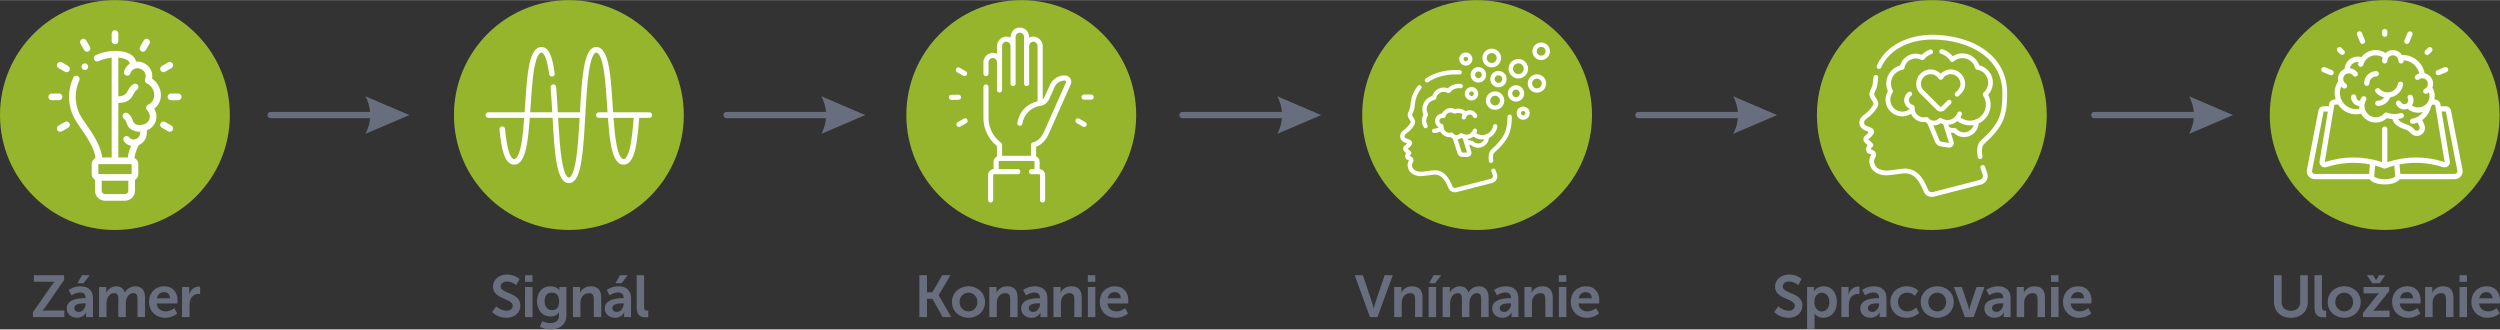 <?xml version="1.0" encoding="UTF-8"?>
<svg xmlns="http://www.w3.org/2000/svg" xmlns:xlink="http://www.w3.org/1999/xlink" xml:space="preserve" width="3535px" height="466px" version="1.0" style="shape-rendering:geometricPrecision; text-rendering:geometricPrecision; image-rendering:optimizeQuality; fill-rule:evenodd; clip-rule:evenodd" viewBox="0 0 1481.64 195.16">
 <rect x="0" y="0" width="1481.64" height="195.16" fill="#333333" stroke="none"/>
 <defs>
  <style type="text/css">
   
    .fil3 {fill:#FEFEFE}
    .fil1 {fill:#96B52D}
    .fil2 {fill:#FEFEFE;fill-rule:nonzero}
    .fil0 {fill:#686E7D;fill-rule:nonzero}
    .fil4 {fill:#686E7D;fill-rule:nonzero}
   
  </style>
 </defs>
 <g id="Layer_x0020_1">
  <path class="fil0" d="M19.52 187.83l18.62 0 0 -3.88 -11.11 0c-1.15,0 -1.85,0.07 -1.85,0.07l0 -0.07c0,0 0.84,-0.8 1.82,-2.24l11 -15.82 0 -2.86 -17.92 0 0 3.87 10.41 0c1.15,0 1.85,-0.07 1.85,-0.07l0 0.07c0,0 -0.84,0.81 -1.81,2.24l-11.01 15.79 0 2.9z"></path>
  <path id="1" class="fil0" d="M39.56 182.69c0,3.56 2.87,5.56 6.05,5.56 4.05,0 5.45,-3.15 5.41,-3.15l0.07 0c0,0 -0.07,0.56 -0.07,1.26l0 1.47 4.09 0 0 -11.15c0,-4.5 -2.73,-7.09 -7.41,-7.09 -4.22,0 -6.98,2.2 -6.98,2.2l1.67 3.18c0,0 2.34,-1.71 4.89,-1.71 1.96,0 3.43,0.8 3.43,3.14l0 0.25 -0.6 0c-2.9,0 -10.55,0.38 -10.55,6.04zm4.47 -0.21c0,-2.48 3.67,-2.79 5.94,-2.79l0.77 0 0 0.42c0,2.16 -1.68,4.68 -4.02,4.68 -1.81,0 -2.69,-1.12 -2.69,-2.31zm1.89 -14.7l3.56 0 3.67 -4.75 -4.58 0 -2.65 4.75z"></path>
  <path id="2" class="fil0" d="M58.7 187.83l4.43 0 0 -7.83c0,-0.8 0.04,-1.6 0.21,-2.27 0.56,-2.27 2.06,-4.08 4.37,-4.08 2.09,0 2.41,1.64 2.41,3.56l0 10.62 4.43 0 0 -7.83c0,-0.84 0.04,-1.6 0.21,-2.3 0.53,-2.24 2.03,-4.05 4.3,-4.05 2.06,0 2.44,1.53 2.44,3.56l0 10.62 4.44 0 0 -11.46c0,-4.68 -2.13,-6.78 -5.83,-6.78 -2.8,0 -5.1,1.75 -6.08,3.67l-0.07 0c-0.73,-2.41 -2.48,-3.67 -5.21,-3.67 -2.79,0 -4.92,1.96 -5.79,3.71l-0.07 0c0,0 0.07,-0.56 0.07,-1.23l0 -2.06 -4.26 0 0 17.82z"></path>
  <path id="3" class="fil0" d="M88.31 178.92c0,5.06 3.66,9.33 9.57,9.33 4.43,0 7.16,-2.55 7.16,-2.55l-1.72 -3.18c0,0 -2.27,1.95 -5.13,1.95 -2.65,0 -5.06,-1.6 -5.34,-4.71l12.29 0c0,0 0.11,-1.19 0.11,-1.71 0,-4.72 -2.76,-8.46 -7.9,-8.46 -5.31,0 -9.04,3.85 -9.04,9.33zm4.68 -2.2c0.42,-2.31 1.99,-3.7 4.26,-3.7 1.95,0 3.46,1.29 3.52,3.7l-7.78 0z"></path>
  <path id="4" class="fil0" d="M107.89 187.83l4.44 0 0 -7.06c0,-1.05 0.1,-2.03 0.38,-2.9 0.84,-2.65 2.97,-3.74 4.86,-3.74 0.59,0 1.04,0.07 1.04,0.07l0 -4.36c0,0 -0.38,-0.07 -0.8,-0.07 -2.72,0 -4.85,2.02 -5.66,4.57l-0.07 0c0,0 0.07,-0.59 0.07,-1.25l0 -3.08 -4.26 0 0 17.82z"></path>
  <circle class="fil1" cx="68.11" cy="68.11" r="68.11"></circle>
  <path class="fil2" d="M58.4 36.17c-0.99,0.45 -2.16,0.02 -2.61,-0.97 -0.46,-0.99 -0.03,-2.16 0.96,-2.61 1.77,-0.82 3.63,-1.45 5.56,-1.87 1.89,-0.41 3.84,-0.63 5.84,-0.63 0.89,0 1.77,0.04 2.64,0.12 3.44,0.3 5.88,1.23 7.5,2.55 1.28,1.05 2.06,2.3 2.41,3.67 1.31,-0.09 2.61,0.1 3.81,0.54 1.18,0.43 2.27,1.11 3.17,1.98 0.92,0.88 1.64,1.96 2.09,3.2 0.48,1.33 0.63,2.81 0.35,4.39 1.3,0.84 2.42,2.02 3.29,3.37 1.24,1.91 1.98,4.2 1.98,6.33 0,2.07 -0.59,3.94 -1.6,5.52 -0.64,0.99 -1.44,1.86 -2.37,2.59 0.26,0.44 0.48,0.88 0.65,1.33 0.69,1.74 0.81,3.55 0.43,5.23 -0.37,1.69 -1.24,3.23 -2.53,4.43 -0.8,0.75 -1.74,1.36 -2.81,1.78 -0.92,0.37 -2.18,0.69 -3.48,0.81 -1.1,0.1 -2.25,0.06 -3.29,-0.23l-0.01 0.01c-3.95,-1.06 -4.69,-3.08 -5.45,-5.14 -0.32,-0.85 -0.64,-1.72 -1.46,-2.28 -0.89,-0.62 -1.12,-1.85 -0.5,-2.74 0.62,-0.89 1.84,-1.12 2.74,-0.5 1.85,1.28 2.39,2.73 2.92,4.16 0.4,1.09 0.79,2.16 2.77,2.69l0 0 0.02 0c0.56,0.16 1.23,0.18 1.91,0.12 0.87,-0.09 1.74,-0.31 2.38,-0.56 0.62,-0.25 1.15,-0.59 1.58,-0.99 0.7,-0.65 1.17,-1.49 1.37,-2.41 0.21,-0.92 0.14,-1.93 -0.26,-2.93 -0.25,-0.65 -0.64,-1.28 -1.16,-1.86 -0.18,-0.17 -0.34,-0.38 -0.46,-0.62 -0.47,-0.98 -0.05,-2.16 0.93,-2.63 1.15,-0.55 2.11,-1.37 2.76,-2.38 0.62,-0.96 0.97,-2.11 0.97,-3.4 0,-1.38 -0.5,-2.91 -1.34,-4.21 -0.78,-1.2 -1.82,-2.18 -2.99,-2.62l0 0c-1.01,-0.39 -1.52,-1.51 -1.15,-2.52 0.47,-1.29 0.46,-2.45 0.11,-3.41 -0.23,-0.64 -0.62,-1.22 -1.12,-1.69 -0.5,-0.49 -1.12,-0.87 -1.8,-1.12 -1.1,-0.4 -2.35,-0.45 -3.53,-0.03 -0.27,0.1 -0.56,0.14 -0.87,0.12 -1.08,-0.1 -1.88,-1.05 -1.78,-2.13 0,-0.07 0,-0.19 0,-0.38 0,-0.92 -0.35,-1.77 -1.17,-2.44 -1.04,-0.84 -2.76,-1.46 -5.34,-1.69 -0.65,-0.06 -1.42,-0.09 -2.31,-0.09 -1.72,0 -3.4,0.19 -5,0.54 -1.66,0.37 -3.25,0.9 -4.75,1.6zm2.25 58.96c0,1.09 -0.88,1.97 -1.96,1.98 -1.09,0 -1.97,-0.88 -1.98,-1.96 -0.03,-6.59 -5.14,-13.96 -9.72,-20.55 -0.13,-0.2 -0.28,-0.41 -1.28,-1.86 -1.53,-2.23 -2.75,-4.7 -3.57,-7.35 -0.79,-2.56 -1.22,-5.27 -1.22,-8.07 0,-2 0.22,-3.95 0.63,-5.84 0.43,-1.94 1.06,-3.8 1.87,-5.56 0.46,-0.99 1.63,-1.42 2.62,-0.97 0.98,0.46 1.41,1.63 0.96,2.62 -0.69,1.49 -1.23,3.08 -1.59,4.74 -0.36,1.61 -0.54,3.29 -0.54,5.01 0,2.42 0.36,4.74 1.03,6.91 0.7,2.26 1.74,4.37 3.05,6.27 0.16,0.24 0.55,0.79 1.28,1.85 4.9,7.06 10.38,14.95 10.42,22.78z"></path>
  <path class="fil2" d="M78.09 37.02c0.98,-0.46 2.15,-0.04 2.61,0.95 0.46,0.98 0.04,2.15 -0.94,2.61 -0.82,0.38 -1.35,0.84 -1.7,1.31 -0.38,0.49 -0.61,1.06 -0.81,1.6 -0.37,1.02 -1.51,1.55 -2.53,1.17 -1.02,-0.37 -1.55,-1.5 -1.17,-2.53 0.3,-0.82 0.68,-1.71 1.36,-2.62 0.7,-0.92 1.69,-1.8 3.18,-2.49z"></path>
  <path class="fil2" d="M79.14 49.74c0.95,-0.53 2.15,-0.19 2.68,0.75 0.53,0.95 0.2,2.14 -0.75,2.68 -0.77,0.43 -1.26,1.34 -1.78,2.28 -1.45,2.68 -3,5.51 -9.49,5.51 -1.09,0 -1.97,-0.88 -1.97,-1.97 0,-1.09 0.88,-1.98 1.97,-1.98 4.17,0 5.13,-1.77 6.04,-3.44 0.78,-1.44 1.54,-2.83 3.3,-3.83z"></path>
  <path class="fil2" d="M79.01 83.49c0.5,-0.96 1.69,-1.34 2.66,-0.84 0.96,0.5 1.34,1.7 0.84,2.66 -0.89,1.71 -1.63,3.39 -2.13,5.03 -0.49,1.61 -0.78,3.21 -0.79,4.78 0,1.09 -0.89,1.96 -1.97,1.96 -1.09,0 -1.96,-0.89 -1.96,-1.97 0.01,-2 0.36,-3.97 0.96,-5.92 0.59,-1.92 1.41,-3.82 2.39,-5.7z"></path>
  <path class="fil2" d="M66.18 32.6c0,-1.09 0.88,-1.97 1.97,-1.97 1.09,0 1.98,0.88 1.98,1.97l0 62.07c0,1.09 -0.89,1.97 -1.98,1.97 -1.09,0 -1.97,-0.88 -1.97,-1.97l0 -62.07z"></path>
  <path class="fil2" d="M82.88 76.47c-0.28,-1.05 0.33,-2.13 1.38,-2.41 1.05,-0.29 2.13,0.33 2.41,1.38 0.82,3.01 0.31,5.58 -0.92,7.5 -0.77,1.19 -1.81,2.12 -3,2.74 -1.19,0.62 -2.51,0.93 -3.83,0.87 -2.01,-0.08 -3.98,-0.98 -5.44,-2.84 -0.67,-0.86 -0.52,-2.09 0.34,-2.76 0.85,-0.67 2.09,-0.52 2.76,0.34 0.68,0.87 1.59,1.29 2.49,1.33 0.64,0.03 1.28,-0.12 1.86,-0.43 0.59,-0.3 1.11,-0.77 1.5,-1.38 0.68,-1.05 0.94,-2.53 0.45,-4.34z"></path>
  <path class="fil2" d="M78.02 97.18l0 0c0,0 0,0 0,0l0 0zm0 0c0,0 0,0 0,0l-19.73 0c0,0 0,0 0,0 0,0 0,0 0,0l0 5.92c0,0 0,0 0,0 0,0 0,0 0,0l19.73 0c0,0 0,0 0,0l0 0 0 0 0 -5.92zm-19.73 -3.94l19.73 0c1.09,0 2.07,0.44 2.79,1.15 0.71,0.72 1.16,1.71 1.16,2.79l0 5.92c0,1.09 -0.45,2.08 -1.16,2.79 -0.72,0.72 -1.7,1.16 -2.79,1.16l-19.73 0c-1.09,0 -2.08,-0.44 -2.79,-1.16 -0.72,-0.71 -1.16,-1.7 -1.16,-2.79l0 -5.92c0,-1.08 0.44,-2.07 1.16,-2.79 0.71,-0.71 1.7,-1.15 2.79,-1.15zm0 3.94c0,0 0,0 0,0zm0 5.92c0,0 0,0 0,0zm19.73 0l0 0 0 0zm0 0l0 0 0 -5.92 0 0 0 0 0 5.92z"></path>
  <path class="fil2" d="M56.31 105.08c0,-1.09 0.89,-1.98 1.98,-1.98 1.09,0 1.97,0.89 1.97,1.98l0 7.89c0,0.54 0.22,1.03 0.58,1.39 0.36,0.36 0.85,0.58 1.39,0.58l11.84 0c0.54,0 1.04,-0.22 1.4,-0.58 0.35,-0.36 0.58,-0.85 0.58,-1.39l0 0 0 -7.89c0,-1.09 0.88,-1.97 1.97,-1.97 1.09,0 1.97,0.88 1.97,1.97l0 7.89 0 0c0,1.63 -0.66,3.11 -1.73,4.18 -1.08,1.07 -2.56,1.74 -4.19,1.74l-11.84 0c-1.63,0 -3.11,-0.67 -4.18,-1.74 -1.07,-1.07 -1.74,-2.55 -1.74,-4.18l0 -7.89z"></path>
  <path class="fil2" d="M70.13 24.17c0,1.09 -0.89,1.97 -1.98,1.97 -1.09,0 -1.97,-0.88 -1.97,-1.97l0 -4.34c0,-1.09 0.88,-1.98 1.97,-1.98 1.09,0 1.98,0.89 1.98,1.98l0 4.34z"></path>
  <path class="fil2" d="M53.28 27.63c0.54,0.94 0.22,2.14 -0.72,2.68 -0.95,0.54 -2.15,0.22 -2.69,-0.72l-2.17 -3.76c-0.54,-0.94 -0.21,-2.14 0.73,-2.68 0.94,-0.55 2.14,-0.22 2.68,0.72l2.17 3.76z"></path>
  <path class="fil2" d="M40.43 39.04c0.94,0.55 1.26,1.75 0.71,2.69 -0.54,0.94 -1.74,1.26 -2.69,0.72l-3.76 -2.17c-0.94,-0.55 -1.26,-1.75 -0.71,-2.69 0.54,-0.94 1.75,-1.27 2.69,-0.72l3.76 2.17z"></path>
  <path class="fil2" d="M35 55.35c1.09,0 1.97,0.88 1.97,1.97 0,1.09 -0.88,1.97 -1.97,1.97l-4.34 0c-1.09,0 -1.98,-0.88 -1.98,-1.97 0,-1.09 0.89,-1.97 1.98,-1.97l4.34 0z"></path>
  <path class="fil2" d="M38.46 72.19c0.94,-0.54 2.14,-0.21 2.68,0.73 0.55,0.94 0.22,2.14 -0.72,2.68l-3.76 2.17c-0.94,0.54 -2.14,0.22 -2.68,-0.72 -0.54,-0.94 -0.22,-2.14 0.72,-2.69l3.76 -2.17z"></path>
  <path class="fil2" d="M86.43 29.6c-0.54,0.94 -1.75,1.26 -2.69,0.71 -0.94,-0.54 -1.26,-1.75 -0.71,-2.69l2.17 -3.76c0.54,-0.94 1.75,-1.26 2.69,-0.71 0.94,0.54 1.26,1.74 0.71,2.69l-2.17 3.76z"></path>
  <path class="fil2" d="M97.84 42.45c-0.94,0.54 -2.14,0.21 -2.68,-0.73 -0.54,-0.94 -0.22,-2.14 0.73,-2.68l3.76 -2.17c0.94,-0.54 2.14,-0.22 2.68,0.72 0.54,0.94 0.22,2.15 -0.73,2.69l-3.76 2.17z"></path>
  <path class="fil2" d="M101.31 59.29c-1.09,0 -1.98,-0.88 -1.98,-1.97 0,-1.09 0.89,-1.97 1.98,-1.97l4.34 0c1.09,0 1.97,0.88 1.97,1.97 0,1.09 -0.88,1.97 -1.97,1.97l-4.34 0z"></path>
  <path class="fil2" d="M95.89 75.6c-0.95,-0.54 -1.27,-1.74 -0.73,-2.68 0.54,-0.94 1.74,-1.27 2.68,-0.73l3.76 2.17c0.95,0.55 1.27,1.75 0.73,2.69 -0.54,0.94 -1.74,1.26 -2.68,0.72l-3.76 -2.17z"></path>
  <path class="fil2" d="M50.29 41.43c-1.09,0 -1.97,-0.88 -1.97,-1.97 0,-1.09 0.88,-1.97 1.97,-1.97l0 0c1.09,0 1.98,0.88 1.98,1.97 0,1.09 -0.89,1.97 -1.98,1.97l0 0z"></path>
  <circle class="fil1" cx="605.26" cy="68.11" r="68.11"></circle>
  <path class="fil3" d="M631.41 44.63c-3.92,-0.18 -7.52,2 -9.16,5.58l-3.09 6.97c-0.37,0.76 -0.79,1.28 -1.19,1.64l0 -31.58c0.05,-3.99 -4.45,-6.98 -8.02,-5.03 -0.1,-7.91 -10.97,-7.93 -11.07,0 -3.57,-1.94 -8.07,1.03 -8.02,5.03l0 4.59c-3.57,-1.94 -8.08,1.04 -8.03,5.03l0 6.65c0,1.96 3.04,1.96 3.04,0l0 -6.65c0,-1.36 1.14,-2.64 2.54,-2.59 1.35,0.02 2.45,1.14 2.45,2.49l0 16.51c0,1.96 3.03,1.96 3.03,0l0 -26.03c0,-1.36 1.15,-2.64 2.55,-2.6 1.35,0.03 2.44,1.15 2.44,2.49l0 22.32c0,1.96 3.04,1.96 3.04,0l0 -27.69c0,-1.35 1.1,-2.46 2.45,-2.49 1.4,-0.03 2.54,1.23 2.54,2.59l0 27.59c0,1.96 3.04,1.96 3.04,0l0 -22.32c0,-1.34 1.09,-2.46 2.44,-2.49 1.4,-0.04 2.54,1.24 2.54,2.6l0 32.64c-5.43,1.51 -10.33,4.76 -12.02,12.83 -0.34,1.88 2.63,2.51 2.99,0.55 1.77,-9.57 10.46,-10.59 10.83,-10.63 2.33,-0.23 4.28,-2.14 5.2,-4.19l3.09 -6.98c1.12,-2.43 3.57,-3.92 6.24,-3.79 0.53,0.11 0.72,0.42 0.58,0.94l-13.35 30c-2.37,4.95 -6.02,5.59 -6.16,5.61 -0.75,0.11 -1.31,0.75 -1.31,1.51l0 6.52 -17.13 0 0 -6.52c0,-0.49 -0.23,-0.94 -0.62,-1.23 -4.63,-3.4 -7.4,-8.86 -7.4,-14.59l0 -18.5c0,-1.96 -3.04,-1.96 -3.04,0l0 18.5c0,6.44 2.99,12.57 8.03,16.57l0 6.14c-1.2,0.58 -2.02,1.8 -2.02,3.21l0 4.3c-1.83,0.16 -3.26,1.7 -3.26,3.57l0 14.73c0,0.84 0.68,1.52 1.51,1.52 0.84,0 1.52,-0.68 1.52,-1.52l0 -14.73c0,-0.3 0.25,-0.55 0.54,-0.55l14.12 0c1.96,0 1.96,-3.03 0,-3.03l-11.39 0 0 -4.29c0,-0.29 0.24,-0.54 0.54,-0.54l20.16 0c0.3,0 0.54,0.25 0.54,0.54l0 4.29 -1.82 0c-1.96,0 -1.96,3.03 0,3.03l4.55 0c0.29,0 0.53,0.25 0.53,0.55l0 14.73c0.06,2 2.98,2.01 3.04,0l0 -14.73c0,-1.87 -1.44,-3.41 -3.26,-3.57l0 -4.3c0,-1.44 -0.86,-2.69 -2.1,-3.25l0 -5.7c3.23,-1.17 5.81,-3.93 7.2,-7.01l13.36 -30.02c1.03,-2.32 -0.66,-5.09 -3.21,-5.22l0 0z"></path>
  <path class="fil3" d="M567.21 42.7l3.69 2.12c0.69,0.4 1.67,0.14 2.07,-0.55 0.42,-0.73 0.17,-1.66 -0.56,-2.08l-3.68 -2.12c-1.77,-0.95 -3.23,1.57 -1.52,2.63z"></path>
  <path class="fil3" d="M569.59 57.57c0,-0.84 -0.68,-1.52 -1.52,-1.52 0,0 -4.25,0.01 -4.25,0.01 -2.01,0.06 -2.01,2.98 0,3.04 0,0 4.25,-0.01 4.25,-0.01 0.84,0 1.52,-0.68 1.52,-1.52l0 0z"></path>
  <path class="fil3" d="M571.23 70.22l-3.68 2.13c-0.73,0.42 -0.98,1.35 -0.56,2.08 0.4,0.69 1.39,0.95 2.08,0.55l3.68 -2.13c1.71,-1.06 0.25,-3.58 -1.52,-2.63l0 0z"></path>
  <path class="fil3" d="M643.31 72.35l-3.69 -2.12c-0.72,-0.42 -1.65,-0.17 -2.07,0.56 -0.42,0.72 -0.17,1.65 0.55,2.07l3.69 2.12c1.77,0.9 3.23,-1.55 1.52,-2.63z"></path>
  <path class="fil3" d="M646.7 55.95c0,0 -4.26,0.01 -4.26,0.01 -0.84,0 -1.52,0.68 -1.51,1.52 0,0.84 0.68,1.52 1.52,1.52 0,0 4.25,-0.01 4.25,-0.01 2.01,-0.06 2.01,-2.98 0,-3.04z"></path>
  <polygon class="fil0" points="544.88,187.83 549.38,187.83 549.38,177 552.6,177 558.67,187.83 563.74,187.83 556.3,174.9 556.3,174.83 563.32,163.03 558.43,163.03 552.6,173.12 549.38,173.12 549.38,163.03 544.88,163.03 "></polygon>
  <path id="1" class="fil0" d="M564.18 178.92c0,5.48 4.37,9.33 9.82,9.33 5.41,0 9.78,-3.85 9.78,-9.33 0,-5.45 -4.37,-9.33 -9.82,-9.33 -5.41,0 -9.78,3.88 -9.78,9.33zm4.51 0c0,-3.28 2.41,-5.55 5.31,-5.55 2.86,0 5.27,2.27 5.27,5.55 0,3.32 -2.41,5.55 -5.27,5.55 -2.9,0 -5.31,-2.23 -5.31,-5.55z"></path>
  <path id="2" class="fil0" d="M586.32 187.83l4.44 0 0 -8.18c0,-0.84 0.06,-1.64 0.31,-2.37 0.66,-2.13 2.41,-3.63 4.78,-3.63 2.27,0 2.83,1.46 2.83,3.63l0 10.55 4.4 0 0 -11.46c0,-4.72 -2.23,-6.78 -6.18,-6.78 -3.6,0 -5.55,2.2 -6.32,3.71l-0.07 0c0,0 0.07,-0.56 0.07,-1.23l0 -2.06 -4.26 0 0 17.82z"></path>
  <path id="3" class="fil0" d="M605.21 182.69c0,3.56 2.86,5.56 6.04,5.56 4.05,0 5.45,-3.15 5.41,-3.15l0.07 0c0,0 -0.07,0.56 -0.07,1.26l0 1.47 4.09 0 0 -11.15c0,-4.5 -2.73,-7.09 -7.41,-7.09 -4.22,0 -6.98,2.2 -6.98,2.2l1.68 3.18c0,0 2.34,-1.71 4.89,-1.71 1.95,0 3.42,0.8 3.42,3.14l0 0.25 -0.6 0c-2.89,0 -10.54,0.38 -10.54,6.04zm4.47 -0.21c0,-2.48 3.66,-2.79 5.94,-2.79l0.76 0 0 0.42c0,2.16 -1.67,4.68 -4.01,4.68 -1.82,0 -2.69,-1.12 -2.69,-2.31z"></path>
  <path id="4" class="fil0" d="M624.34 187.83l4.43 0 0 -8.18c0,-0.84 0.07,-1.64 0.32,-2.37 0.66,-2.13 2.41,-3.63 4.78,-3.63 2.27,0 2.83,1.46 2.83,3.63l0 10.55 4.4 0 0 -11.46c0,-4.72 -2.23,-6.78 -6.18,-6.78 -3.6,0 -5.55,2.2 -6.32,3.71l-0.07 0c0,0 0.07,-0.56 0.07,-1.23l0 -2.06 -4.26 0 0 17.82z"></path>
  <path id="5" class="fil0" d="M644.73 166.97l4.4 0 0 -3.94 -4.4 0 0 3.94zm0 20.86l4.43 0 0 -17.82 -4.43 0 0 17.82z"></path>
  <path id="6" class="fil0" d="M651.77 178.92c0,5.06 3.67,9.33 9.57,9.33 4.44,0 7.16,-2.55 7.16,-2.55l-1.71 -3.18c0,0 -2.27,1.95 -5.13,1.95 -2.66,0 -5.07,-1.6 -5.35,-4.71l12.3 0c0,0 0.1,-1.19 0.1,-1.71 0,-4.72 -2.76,-8.46 -7.89,-8.46 -5.31,0 -9.05,3.85 -9.05,9.33zm4.68 -2.2c0.42,-2.31 2,-3.7 4.27,-3.7 1.95,0 3.45,1.29 3.52,3.7l-7.79 0z"></path>
  <circle class="fil1" cx="1144.92" cy="68.11" r="68.11"></circle>
  <path class="fil2" d="M1110.36 45.47c0.12,-0.76 0.84,-1.28 1.61,-1.16 0.76,0.13 1.28,0.85 1.16,1.61 -0.07,0.43 -0.13,0.89 -0.19,1.37l0 0.04c-0.06,0.45 -0.1,0.9 -0.13,1.35 -0.16,2.57 -0.94,4.2 -1.54,5.48 -0.24,0.51 -0.45,0.94 -0.53,1.28 -0.14,0.61 0.46,1.56 1.05,2.5 0.4,0.62 0.79,1.24 1.06,1.88 0.25,0.56 0.35,1.17 0.31,1.77 -0.03,0.59 -0.2,1.18 -0.5,1.71 -0.81,1.45 -1.74,2.68 -2.78,3.79 -1.02,1.1 -2.12,2.05 -3.32,2.96 -0.58,0.45 -1.08,0.87 -1.41,1.3 -0.24,0.32 -0.39,0.69 -0.39,1.14 0,0.55 0.17,1.01 0.52,1.37 0.43,0.45 1.15,0.83 2.17,1.14 6.64,2.05 1.34,6.34 -0.24,7.48 0.03,0.05 0.09,0.12 0.21,0.21 1.67,1.34 2.48,2.39 2.48,2.39 0.48,0.61 0.37,1.49 -0.24,1.97l-0.04 0.03c-0.73,0.52 -0.86,1 -0.85,1.31 0.54,0.18 1.28,0.48 1.93,0.92 0.52,0.36 0.93,0.96 1.1,1.62 0.16,0.62 0.11,1.31 -0.23,1.94l-0.09 0.16c-0.02,0.03 -0.04,0.07 -0.07,0.1 -0.46,0.83 -0.98,1.85 -0.59,3.46 0.35,1.41 1.11,2.38 2.08,3.04 1.04,0.7 2.36,1.09 3.69,1.31 1.58,0.26 4.88,-0.2 8.47,-0.71 0.61,-0.08 1.24,-0.17 2.09,-0.28 4.58,-0.63 7.89,1.02 10.39,3.63 2.36,2.48 3.91,5.78 5.12,8.76 0.22,0.55 0.63,0.97 1.13,1.22 0.5,0.26 1.09,0.33 1.67,0.18l27.97 -7.21c0.05,-0.01 0.12,-0.04 0.24,-0.08 0.56,-0.21 1.01,-0.62 1.27,-1.12 0.26,-0.51 0.35,-1.11 0.2,-1.7 -0.01,-0.04 -0.04,-0.12 -0.08,-0.24 -0.16,-0.43 -0.38,-1.04 -0.66,-1.85 -0.25,-0.72 -0.47,-1.39 -0.66,-1.98 -0.23,-0.74 0.18,-1.53 0.93,-1.76 0.74,-0.23 1.52,0.19 1.75,0.93 0.24,0.73 0.44,1.35 0.63,1.89 0.15,0.44 0.38,1.06 0.65,1.8 0.05,0.13 0.1,0.31 0.16,0.52 0.33,1.28 0.15,2.59 -0.43,3.69 -0.57,1.1 -1.54,2 -2.78,2.46 -0.14,0.05 -0.31,0.1 -0.52,0.16l-27.98 7.21c-1.26,0.32 -2.54,0.16 -3.62,-0.39 -1.09,-0.55 -1.99,-1.48 -2.48,-2.68 -1.1,-2.73 -2.51,-5.73 -4.55,-7.87 -1.91,-2.01 -4.45,-3.27 -7.98,-2.79 -0.55,0.07 -1.31,0.18 -2.07,0.29 -3.81,0.53 -7.31,1.02 -9.31,0.69 -1.68,-0.27 -3.38,-0.79 -4.81,-1.76 -1.52,-1.03 -2.7,-2.52 -3.24,-4.69 -0.65,-2.68 0.17,-4.24 0.88,-5.51 0.02,-0.03 0.03,-0.06 0.05,-0.1l0.04 -0.06c-0.61,-0.4 -1.36,-0.61 -1.59,-0.66 -0.36,-0.07 -0.71,-0.28 -0.93,-0.61 0,-0.01 -1.51,-2.22 0.28,-4.44 -0.3,-0.28 -0.68,-0.61 -1.15,-0.99 -2.34,-1.87 -0.8,-4.09 -0.8,-4.1l0.01 0.01c0.1,-0.15 0.23,-0.28 0.38,-0.38 0.01,-0.01 3.29,-2.14 1.36,-2.73 -1.48,-0.46 -2.6,-1.08 -3.38,-1.9 -0.86,-0.9 -1.28,-1.99 -1.28,-3.3 -0.01,-1.15 0.35,-2.04 0.95,-2.84 0.52,-0.68 1.19,-1.24 1.94,-1.82 1.1,-0.84 2.1,-1.7 2.99,-2.65 0.87,-0.93 1.66,-1.99 2.37,-3.25 0.09,-0.16 0.14,-0.33 0.15,-0.5 0.01,-0.17 -0.02,-0.34 -0.09,-0.5 -0.2,-0.47 -0.53,-0.98 -0.85,-1.5 -0.91,-1.43 -1.82,-2.88 -1.41,-4.63 0.14,-0.61 0.41,-1.18 0.72,-1.84 0.5,-1.06 1.15,-2.43 1.28,-4.45 0.03,-0.51 0.08,-1.01 0.13,-1.5l0.01 -0.04c0.05,-0.48 0.12,-0.98 0.21,-1.5zm-1.26 46.15l-0.01 0 0 0c0.01,0 0.02,0.01 0.01,0zm-0.01 0l0 -0.01 0 0.01 0 0z"></path>
  <path class="fil2" d="M1174.89 92.57c0.13,0.77 -0.39,1.49 -1.16,1.61 -0.76,0.13 -1.48,-0.39 -1.61,-1.16 -0.31,-1.93 -0.42,-3.79 -0.22,-5.41 0.24,-1.79 0.86,-3.3 2.03,-4.36 5.49,-4.97 8.7,-8.8 10.52,-12.95 1.81,-4.13 2.28,-8.7 2.28,-15.14 0,-10.15 -4.42,-17.53 -10.94,-22.59 -8.31,-6.45 -20.01,-9.21 -30.42,-9.21 -6.96,0 -13.63,1.52 -19.11,4.53 -5.05,2.77 -9.09,6.81 -11.39,12.07 -0.31,0.71 -1.13,1.04 -1.84,0.73 -0.71,-0.31 -1.04,-1.14 -0.73,-1.85 2.56,-5.87 7.03,-10.35 12.6,-13.41 5.91,-3.24 13.06,-4.89 20.47,-4.89 10.95,0 23.3,2.94 32.15,9.81 7.16,5.57 12.03,13.67 12.03,24.81 0,6.81 -0.53,11.69 -2.53,16.26 -1.99,4.55 -5.41,8.66 -11.21,13.91 -0.62,0.56 -0.97,1.49 -1.12,2.64 -0.17,1.32 -0.07,2.91 0.2,4.6z"></path>
  <path class="fil2" d="M1153.06 77.14c-0.6,-0.49 -0.7,-1.37 -0.21,-1.98 0.48,-0.6 1.37,-0.7 1.97,-0.21 0.27,0.21 0.56,0.39 0.89,0.54 0.32,0.14 0.66,0.24 1.01,0.3 0.25,0.04 0.49,0.05 0.72,0.05 0.25,-0.01 0.48,-0.03 0.72,-0.08 0.52,-0.1 1.03,0.1 1.35,0.48l0 0c0.45,0.54 1,1 1.61,1.35 0.6,0.35 1.26,0.59 1.98,0.7 1.59,0.25 3.14,-0.17 4.35,-1.05 1.21,-0.88 2.08,-2.22 2.34,-3.81 0.03,-0.19 0.05,-0.39 0.06,-0.6 0.01,-0.2 0.01,-0.41 0,-0.61 -0.04,-0.77 0.56,-1.43 1.34,-1.47 0.77,-0.03 1.43,0.57 1.46,1.34 0.02,0.3 0.02,0.59 0,0.89 -0.01,0.29 -0.05,0.59 -0.09,0.89 -0.38,2.36 -1.67,4.35 -3.46,5.65 -1.79,1.3 -4.08,1.92 -6.44,1.54 -1.06,-0.17 -2.05,-0.52 -2.93,-1.02 -0.68,-0.4 -1.3,-0.87 -1.84,-1.42 -0.13,0.01 -0.26,0.02 -0.39,0.02 -0.41,0.01 -0.81,-0.02 -1.22,-0.08 -0.61,-0.1 -1.18,-0.27 -1.7,-0.5 -0.55,-0.24 -1.06,-0.55 -1.52,-0.92z"></path>
  <path class="fil2" d="M1151.47 72.79c-0.23,-0.74 0.19,-1.52 0.93,-1.75 0.74,-0.23 1.52,0.19 1.75,0.93l3.66 11.9c0.13,0.42 0.15,0.84 0.09,1.23l0 0.01 0 0c-0.08,0.52 -0.31,0.99 -0.64,1.37 -0.33,0.38 -0.77,0.67 -1.27,0.83 -0.39,0.12 -0.8,0.15 -1.24,0.08l-4.59 -0.72c-0.76,-0.13 -1.47,-0.44 -2.05,-0.91 -0.59,-0.46 -1.06,-1.08 -1.35,-1.79l-4.59 -11.25c-0.29,-0.72 0.06,-1.54 0.78,-1.83 0.72,-0.29 1.54,0.06 1.83,0.78l4.58 11.24c0.11,0.26 0.28,0.49 0.49,0.66 0.22,0.17 0.48,0.28 0.75,0.33l4.5 0.71 -3.63 -11.82z"></path>
  <path class="fil2" d="M1143.76 29.31c0.74,-0.25 1.54,0.14 1.79,0.87 0.26,0.73 -0.13,1.53 -0.86,1.79 -0.85,0.29 -1.64,0.7 -2.36,1.21 -0.73,0.52 -1.38,1.13 -1.93,1.83 -0.44,0.55 -1.2,0.69 -1.79,0.35 -0.33,-0.17 -0.68,-0.32 -1.04,-0.45 -0.37,-0.12 -0.75,-0.22 -1.13,-0.28 -1.83,-0.29 -3.6,0.18 -5,1.17 -1.41,1 -2.44,2.53 -2.77,4.35 -0.12,0.61 -0.61,1.05 -1.19,1.13 -1.69,0.32 -3.23,1.16 -4.42,2.37 -1.16,1.18 -1.98,2.73 -2.26,4.49 -0.14,0.92 -0.13,1.83 0.02,2.71 0.16,0.9 0.46,1.76 0.89,2.55 0.27,0.5 0.21,1.08 -0.11,1.51 -0.31,0.43 -0.57,0.9 -0.78,1.41 -0.2,0.5 -0.35,1.02 -0.44,1.58 -0.31,1.93 0.2,3.79 1.26,5.26 1.07,1.47 2.69,2.52 4.62,2.83 1.13,0.18 2.24,0.08 3.26,-0.25 1.06,-0.34 2.02,-0.93 2.81,-1.7 0.55,-0.55 1.44,-0.54 1.98,0.01 0.55,0.56 0.54,1.44 -0.01,1.99 -1.1,1.08 -2.44,1.9 -3.93,2.37 -1.42,0.46 -2.97,0.6 -4.55,0.35 -2.7,-0.43 -4.97,-1.91 -6.45,-3.95 -1.49,-2.04 -2.19,-4.65 -1.76,-7.35 0.12,-0.77 0.33,-1.51 0.62,-2.21 0.18,-0.44 0.39,-0.87 0.63,-1.28 -0.37,-0.84 -0.65,-1.73 -0.81,-2.65 -0.2,-1.16 -0.21,-2.38 -0.02,-3.61 0.38,-2.37 1.47,-4.44 3.03,-6.03 1.38,-1.41 3.13,-2.44 5.06,-2.96 0.62,-2.16 1.95,-3.97 3.69,-5.2 1.98,-1.41 4.49,-2.07 7.07,-1.66 0.56,0.09 1.09,0.22 1.59,0.39 0.16,0.06 0.31,0.11 0.46,0.17 0.54,-0.56 1.13,-1.07 1.77,-1.52 0.94,-0.67 1.97,-1.2 3.06,-1.59z"></path>
  <path class="fil2" d="M1159 70.8c-0.56,-0.54 -0.58,-1.42 -0.04,-1.98 0.54,-0.56 1.43,-0.58 1.99,-0.04 0.68,0.65 1.46,1.21 2.33,1.64 0.84,0.42 1.76,0.72 2.73,0.87 2.58,0.41 5.08,-0.27 7.05,-1.69 1.96,-1.43 3.37,-3.6 3.78,-6.18 0.19,-1.21 0.15,-2.41 -0.11,-3.54 -0.26,-1.17 -0.74,-2.27 -1.4,-3.25 -0.41,-0.6 -0.29,-1.4 0.25,-1.86l0 0c0.69,-0.59 1.28,-1.3 1.73,-2.11 0.44,-0.78 0.75,-1.65 0.9,-2.57 0.33,-2.11 -0.22,-4.16 -1.39,-5.77 -1.16,-1.6 -2.93,-2.76 -5.04,-3.09l-0.04 -0.01c-0.59,-0.08 -1.04,-0.5 -1.18,-1.04l-0.01 0c-0.37,-1.48 -1.18,-2.81 -2.29,-3.82 -1.08,-0.98 -2.45,-1.67 -4,-1.92 -1.16,-0.18 -2.31,-0.1 -3.37,0.21 -1.09,0.32 -2.11,0.88 -2.96,1.64 -0.59,0.51 -1.47,0.45 -1.99,-0.13 -0.07,-0.08 -0.13,-0.17 -0.18,-0.26 -0.6,-0.98 -1.38,-1.84 -2.3,-2.53 -0.91,-0.7 -1.95,-1.23 -3.1,-1.56 -0.75,-0.21 -1.18,-0.99 -0.97,-1.73 0.21,-0.75 0.99,-1.18 1.74,-0.97 1.49,0.42 2.85,1.12 4.04,2.02 0.8,0.62 1.52,1.32 2.14,2.1 0.86,-0.55 1.8,-0.98 2.8,-1.27 1.45,-0.43 3.01,-0.54 4.59,-0.29 2.12,0.33 3.98,1.27 5.45,2.61 1.3,1.18 2.29,2.67 2.87,4.33 2.52,0.61 4.64,2.09 6.08,4.06 1.58,2.19 2.33,4.98 1.88,7.86 -0.2,1.27 -0.62,2.45 -1.22,3.51 -0.41,0.74 -0.92,1.42 -1.49,2.04 0.54,0.99 0.95,2.07 1.2,3.2 0.33,1.46 0.39,3.01 0.14,4.58 -0.53,3.35 -2.36,6.17 -4.9,8.01 -2.54,1.85 -5.79,2.72 -9.14,2.19 -1.26,-0.2 -2.45,-0.58 -3.53,-1.12 -1.13,-0.56 -2.15,-1.29 -3.04,-2.14z"></path>
  <path class="fil2" d="M1131.07 54.43c0.64,-0.43 1.51,-0.26 1.94,0.38 0.44,0.65 0.26,1.52 -0.38,1.95 -0.38,0.26 -0.71,0.6 -0.94,1 -0.22,0.39 -0.35,0.83 -0.38,1.31 -0.03,0.72 0.19,1.4 0.59,1.93 0.4,0.54 1,0.94 1.69,1.1 0.68,0.16 1.13,0.8 1.08,1.48 -0.11,1.42 0.33,2.77 1.16,3.82 0.82,1.04 2.02,1.79 3.44,2.02 0.36,0.05 0.72,0.07 1.07,0.06 0.37,-0.01 0.72,-0.06 1.07,-0.15 0.56,-0.13 1.12,0.09 1.45,0.52l0 0c0.31,0.41 0.69,0.75 1.13,1.02 0.43,0.25 0.91,0.43 1.43,0.52 0.65,0.1 1.3,0.04 1.88,-0.16 0.62,-0.2 1.17,-0.55 1.62,-1.02 0.49,-0.5 1.27,-0.56 1.82,-0.16 0.36,0.24 0.74,0.44 1.15,0.6 0.42,0.16 0.85,0.28 1.3,0.35 1.5,0.24 2.95,-0.08 4.16,-0.8 1.23,-0.74 2.19,-1.89 2.68,-3.3 0.25,-0.73 1.05,-1.12 1.78,-0.86 0.73,0.25 1.12,1.04 0.87,1.78 -0.71,2.04 -2.11,3.72 -3.89,4.78 -1.75,1.05 -3.87,1.52 -6.04,1.17 -0.66,-0.1 -1.29,-0.28 -1.88,-0.51 -0.27,-0.1 -0.53,-0.22 -0.78,-0.35 -0.58,0.42 -1.21,0.76 -1.89,0.98 -1.01,0.34 -2.1,0.44 -3.22,0.27 -0.89,-0.14 -1.71,-0.45 -2.43,-0.88 -0.5,-0.3 -0.95,-0.66 -1.35,-1.06 -0.24,0.03 -0.49,0.05 -0.75,0.06 -0.53,0.03 -1.07,-0.01 -1.62,-0.09 -2.15,-0.34 -3.97,-1.47 -5.21,-3.05 -1.04,-1.32 -1.68,-2.95 -1.77,-4.68 -0.87,-0.41 -1.62,-1.02 -2.19,-1.78 -0.79,-1.04 -1.22,-2.35 -1.15,-3.75 0.05,-0.93 0.31,-1.8 0.74,-2.55 0.45,-0.79 1.07,-1.46 1.82,-1.95z"></path>
  <path class="fil2" d="M1154.19 59.47c0.55,-0.54 1.44,-0.54 1.99,0.01 0.54,0.55 0.54,1.44 -0.01,1.98l-3.59 3.59c-0.67,0.67 -1.54,1 -2.41,1 -0.88,0 -1.75,-0.33 -2.42,-1l-9.84 -9.83c-0.33,-0.32 -0.89,-0.93 -1.38,-1.87 -0.49,-0.93 -0.9,-2.17 -0.9,-3.75l0 0c0,-2.36 0.95,-4.49 2.49,-6.03 1.55,-1.54 3.68,-2.5 6.03,-2.5 1.49,0 2.89,0.39 4.11,1.07 0.7,0.39 1.34,0.88 1.91,1.44 0.56,-0.56 1.2,-1.05 1.9,-1.44 1.22,-0.68 2.62,-1.07 4.11,-1.07 2.35,0 4.47,0.99 6.01,2.56 1.54,1.59 2.5,3.76 2.51,6.11 0,1.05 -0.24,2 -0.58,2.82 -0.5,1.2 -1.2,2.11 -1.62,2.58l-0.02 0.02 0 0 -0.01 0.01c-0.02,0.03 -0.05,0.06 -0.08,0.08l-1.55 1.56c-0.55,0.54 -1.44,0.54 -1.99,-0.01 -0.55,-0.55 -0.54,-1.44 0.01,-1.98 0.5,-0.51 1.08,-1.04 1.56,-1.56l0 0 0.01 -0.01c0.29,-0.34 0.76,-0.96 1.09,-1.76 0.22,-0.52 0.37,-1.11 0.37,-1.75 0,-1.59 -0.65,-3.06 -1.7,-4.14 -1.03,-1.05 -2.45,-1.71 -4.01,-1.71 -1.01,0 -1.94,0.25 -2.75,0.7 -0.84,0.47 -1.55,1.15 -2.07,1.96 -0.11,0.18 -0.26,0.34 -0.45,0.46 -0.66,0.41 -1.52,0.21 -1.93,-0.44 -0.52,-0.82 -1.23,-1.51 -2.08,-1.98 -0.81,-0.45 -1.74,-0.7 -2.75,-0.7 -1.58,0 -3,0.64 -4.03,1.67 -1.04,1.03 -1.68,2.46 -1.68,4.04l0 0c0,1.05 0.26,1.86 0.57,2.45 0.31,0.59 0.67,0.97 0.87,1.18l9.85 9.83c0.12,0.12 0.27,0.18 0.44,0.18 0.16,0 0.31,-0.06 0.43,-0.18l3.59 -3.59z"></path>
  <path class="fil0" d="M1051.46 184.86c0,0 3.04,3.39 8.56,3.39 5.17,0 8.17,-3.32 8.17,-7.27 0,-7.93 -11.66,-6.85 -11.66,-11.25 0,-1.74 1.64,-2.97 3.74,-2.97 3.1,0 5.48,2.17 5.48,2.17l1.96 -3.67c0,0 -2.52,-2.65 -7.41,-2.65 -4.75,0 -8.31,3.07 -8.31,7.19 0,7.62 11.7,6.85 11.7,11.28 0,2.03 -1.71,3.01 -3.6,3.01 -3.49,0 -6.18,-2.62 -6.18,-2.62l-2.45 3.39z"></path>
  <path id="1" class="fil0" d="M1070.98 194.81l4.44 0 0 -7.47c0,-0.91 -0.07,-1.54 -0.07,-1.54l0.07 0c0,0 1.57,2.45 5.09,2.45 4.69,0 8.14,-3.67 8.14,-9.33 0,-5.52 -3.07,-9.33 -7.89,-9.33 -4.19,0 -5.73,2.94 -5.73,2.94l-0.07 0c0,0 0.07,-0.56 0.07,-1.23l0 -1.29 -4.05 0 0 24.8zm4.3 -15.79c0,-3.94 2.16,-5.62 4.47,-5.62 2.62,0 4.43,2.2 4.43,5.59 0,3.53 -2.02,5.52 -4.47,5.52 -2.93,0 -4.43,-2.73 -4.43,-5.49z"></path>
  <path id="2" class="fil0" d="M1091.3 187.83l4.43 0 0 -7.06c0,-1.05 0.11,-2.03 0.39,-2.9 0.84,-2.65 2.97,-3.74 4.85,-3.74 0.6,0 1.05,0.07 1.05,0.07l0 -4.36c0,0 -0.38,-0.07 -0.8,-0.07 -2.73,0 -4.86,2.02 -5.66,4.57l-0.07 0c0,0 0.07,-0.59 0.07,-1.25l0 -3.08 -4.26 0 0 17.82z"></path>
  <path id="3" class="fil0" d="M1102.5 182.69c0,3.56 2.87,5.56 6.04,5.56 4.06,0 5.45,-3.15 5.42,-3.15l0.07 0c0,0 -0.07,0.56 -0.07,1.26l0 1.47 4.08 0 0 -11.15c0,-4.5 -2.72,-7.09 -7.4,-7.09 -4.23,0 -6.99,2.2 -6.99,2.2l1.68 3.18c0,0 2.34,-1.71 4.89,-1.71 1.96,0 3.42,0.8 3.42,3.14l0 0.25 -0.59 0c-2.9,0 -10.55,0.38 -10.55,6.04zm4.47 -0.21c0,-2.48 3.67,-2.79 5.94,-2.79l0.77 0 0 0.42c0,2.16 -1.68,4.68 -4.02,4.68 -1.81,0 -2.69,-1.12 -2.69,-2.31z"></path>
  <path id="4" class="fil0" d="M1120.34 178.92c0,5.17 3.77,9.33 9.68,9.33 4.78,0 7.33,-2.9 7.33,-2.9l-1.71 -3.15c0,0 -2.24,2.27 -5.24,2.27 -3.39,0 -5.55,-2.58 -5.55,-5.59 0,-3.03 2.13,-5.51 5.41,-5.51 2.8,0 4.65,1.92 4.65,1.92l1.95 -3.04c0,0 -2.2,-2.66 -6.84,-2.66 -5.91,0 -9.68,4.26 -9.68,9.33z"></path>
  <path id="5" class="fil0" d="M1138.32 178.92c0,5.48 4.37,9.33 9.82,9.33 5.41,0 9.78,-3.85 9.78,-9.33 0,-5.45 -4.37,-9.33 -9.82,-9.33 -5.41,0 -9.78,3.88 -9.78,9.33zm4.51 0c0,-3.28 2.41,-5.55 5.31,-5.55 2.86,0 5.27,2.27 5.27,5.55 0,3.32 -2.41,5.55 -5.27,5.55 -2.9,0 -5.31,-2.23 -5.31,-5.55z"></path>
  <path id="6" class="fil0" d="M1164.47 187.83l5.24 0 6.39 -17.82 -4.68 0 -3.7 11.04c-0.35,1.05 -0.59,2.69 -0.63,2.69l-0.07 0c-0.03,0 -0.28,-1.64 -0.63,-2.69l-3.7 -11.04 -4.68 0 6.46 17.82z"></path>
  <path id="7" class="fil0" d="M1176.06 182.69c0,3.56 2.87,5.56 6.04,5.56 4.06,0 5.45,-3.15 5.42,-3.15l0.07 0c0,0 -0.07,0.56 -0.07,1.26l0 1.47 4.08 0 0 -11.15c0,-4.5 -2.72,-7.09 -7.4,-7.09 -4.23,0 -6.99,2.2 -6.99,2.2l1.68 3.18c0,0 2.34,-1.71 4.89,-1.71 1.96,0 3.42,0.8 3.42,3.14l0 0.25 -0.59 0c-2.9,0 -10.55,0.38 -10.55,6.04zm4.47 -0.21c0,-2.48 3.67,-2.79 5.94,-2.79l0.77 0 0 0.42c0,2.16 -1.68,4.68 -4.02,4.68 -1.82,0 -2.69,-1.12 -2.69,-2.31z"></path>
  <path id="8" class="fil0" d="M1195.19 187.83l4.44 0 0 -8.18c0,-0.84 0.07,-1.64 0.31,-2.37 0.67,-2.13 2.41,-3.63 4.79,-3.63 2.27,0 2.83,1.46 2.83,3.63l0 10.55 4.4 0 0 -11.46c0,-4.72 -2.24,-6.78 -6.18,-6.78 -3.6,0 -5.56,2.2 -6.33,3.71l-0.07 0c0,0 0.07,-0.56 0.07,-1.23l0 -2.06 -4.26 0 0 17.82z"></path>
  <path id="9" class="fil0" d="M1215.58 166.97l4.4 0 0 -3.94 -4.4 0 0 3.94zm0 20.86l4.44 0 0 -17.82 -4.44 0 0 17.82z"></path>
  <path id="10" class="fil0" d="M1222.63 178.92c0,5.06 3.67,9.33 9.57,9.33 4.43,0 7.16,-2.55 7.16,-2.55l-1.71 -3.18c0,0 -2.27,1.95 -5.14,1.95 -2.65,0 -5.06,-1.6 -5.34,-4.71l12.29 0c0,0 0.11,-1.19 0.11,-1.71 0,-4.72 -2.76,-8.46 -7.9,-8.46 -5.3,0 -9.04,3.85 -9.04,9.33zm4.68 -2.2c0.42,-2.31 1.99,-3.7 4.26,-3.7 1.96,0 3.46,1.29 3.53,3.7l-7.79 0z"></path>
  <circle class="fil1" cx="875.41" cy="68.11" r="68.11"></circle>
  <path class="fil2" d="M884.95 95.02c0.09,0.71 -0.41,1.36 -1.12,1.45 -0.71,0.09 -1.36,-0.41 -1.45,-1.12 -0.18,-1.35 -0.21,-2.63 -0.03,-3.76 0.21,-1.27 0.7,-2.35 1.56,-3.12 3.88,-3.51 6.23,-6.25 7.62,-9.15 1.37,-2.88 1.82,-5.99 1.9,-10.23 0.01,-0.71 0.6,-1.28 1.32,-1.27 0.71,0.01 1.28,0.6 1.27,1.32 -0.08,4.62 -0.59,8.04 -2.14,11.3 -1.55,3.22 -4.08,6.2 -8.23,9.95 -0.39,0.35 -0.62,0.91 -0.74,1.62 -0.14,0.86 -0.11,1.89 0.04,3.01z"></path>
  <path class="fil2" d="M840.24 50.83c0.45,-0.56 1.27,-0.65 1.83,-0.21 0.56,0.45 0.65,1.27 0.21,1.83 -1.12,1.41 -2.03,3 -2.69,4.75 -0.63,1.69 -1.03,3.54 -1.16,5.56 -0.13,1.97 -0.72,3.22 -1.19,4.2 -0.17,0.36 -0.32,0.68 -0.37,0.9 -0.09,0.36 0.34,1.03 0.76,1.69 0.3,0.48 0.6,0.95 0.81,1.45 0.2,0.45 0.28,0.94 0.25,1.43 -0.03,0.48 -0.16,0.96 -0.41,1.39 -0.62,1.11 -1.33,2.05 -2.12,2.89 -0.76,0.81 -1.6,1.53 -2.52,2.24l0 0c-0.42,0.33 -0.79,0.63 -1.01,0.93 -0.16,0.2 -0.25,0.43 -0.25,0.7 0,0.35 0.1,0.64 0.32,0.86 0.01,0.02 0.03,0.03 0.05,0.05 0.3,0.29 0.79,0.53 1.48,0.74 5.14,1.58 1.59,4.76 0.13,5.87 1.24,1 1.84,1.78 1.85,1.79 0.43,0.57 0.31,1.38 -0.26,1.82 -0.03,0.02 -0.05,0.03 -0.08,0.05 -0.3,0.23 -0.42,0.42 -0.46,0.57 0.4,0.15 0.89,0.36 1.32,0.66 0.44,0.3 0.79,0.81 0.93,1.35 0.13,0.52 0.1,1.11 -0.2,1.64l-0.07 0.12c-0.01,0.03 -0.03,0.06 -0.06,0.09 -0.32,0.58 -0.68,1.29 -0.4,2.4 0.24,0.99 0.78,1.67 1.45,2.13 0.75,0.51 1.71,0.79 2.68,0.95 1.15,0.18 3.61,-0.16 6.29,-0.54 0.44,-0.06 0.9,-0.12 1.56,-0.21 3.53,-0.48 6.09,0.79 8.01,2.8 1.81,1.89 2.99,4.39 3.9,6.64 0.15,0.35 0.41,0.63 0.73,0.79 0.32,0.16 0.71,0.21 1.08,0.11l21.01 -5.4c0.05,-0.01 0.1,-0.03 0.15,-0.05 0.37,-0.14 0.66,-0.4 0.83,-0.73 0.17,-0.32 0.22,-0.71 0.12,-1.09 -0.01,-0.05 -0.02,-0.1 -0.04,-0.16 -0.15,-0.39 -0.29,-0.77 -0.41,-1.13 -0.15,-0.42 -0.29,-0.82 -0.41,-1.18 -0.22,-0.68 0.15,-1.42 0.83,-1.64 0.69,-0.22 1.42,0.15 1.64,0.84 0.14,0.43 0.27,0.8 0.39,1.13 0.14,0.41 0.27,0.76 0.38,1.08 0.05,0.13 0.1,0.27 0.13,0.42 0.27,1.02 0.12,2.06 -0.34,2.93 -0.45,0.88 -1.22,1.59 -2.21,1.96 -0.13,0.05 -0.27,0.09 -0.42,0.13l-21.01 5.4c-1,0.26 -2.01,0.13 -2.88,-0.3 -0.87,-0.44 -1.59,-1.18 -1.98,-2.14 -0.82,-2.03 -1.86,-4.26 -3.36,-5.82 -1.39,-1.45 -3.23,-2.37 -5.79,-2.02 -0.38,0.05 -0.97,0.13 -1.55,0.22 -2.88,0.4 -5.53,0.77 -7.07,0.52 -1.29,-0.21 -2.6,-0.61 -3.71,-1.37 -1.18,-0.8 -2.11,-1.96 -2.52,-3.65 -0.51,-2.04 0.08,-3.24 0.63,-4.22 -0.37,-0.2 -0.76,-0.31 -0.91,-0.35 -0.34,-0.05 -0.65,-0.25 -0.86,-0.56 0,0 -1.15,-1.7 0.08,-3.43 -0.19,-0.17 -0.41,-0.36 -0.68,-0.58 -1.61,-1.28 -1,-2.77 -0.74,-3.25 0.1,-0.2 0.25,-0.37 0.45,-0.5 0.01,-0.01 2.02,-1.32 1.09,-1.61 -1.1,-0.33 -1.95,-0.79 -2.56,-1.4 -0.03,-0.02 -0.06,-0.05 -0.08,-0.07 -0.7,-0.73 -1.04,-1.61 -1.04,-2.66 0,-0.92 0.29,-1.63 0.76,-2.27 0.41,-0.53 0.93,-0.96 1.51,-1.41l0 0 0 0c0.8,-0.61 1.53,-1.24 2.21,-1.96 0.65,-0.69 1.23,-1.47 1.75,-2.39 0.05,-0.08 0.07,-0.18 0.08,-0.27 0,-0.08 -0.01,-0.17 -0.05,-0.26 -0.14,-0.34 -0.38,-0.71 -0.62,-1.09 -0.71,-1.12 -1.42,-2.25 -1.09,-3.66 0.11,-0.48 0.32,-0.92 0.56,-1.42 0.37,-0.78 0.84,-1.78 0.94,-3.25 0.15,-2.28 0.6,-4.38 1.32,-6.3 0.76,-2.03 1.81,-3.85 3.08,-5.47z"></path>
  <path class="fil2" d="M865.13 41.48c0.72,0.04 1.27,0.65 1.23,1.36 -0.04,0.72 -0.65,1.27 -1.36,1.23 -0.43,-0.02 -0.83,-0.04 -1.19,-0.05 -0.28,0 -0.67,-0.01 -1.18,-0.01 -3.08,0 -6.08,0.4 -8.86,1.19 -2.69,0.77 -5.18,1.9 -7.34,3.39 -0.59,0.41 -1.4,0.26 -1.8,-0.33 -0.41,-0.59 -0.26,-1.4 0.33,-1.81 2.4,-1.65 5.15,-2.91 8.11,-3.75 3.02,-0.86 6.26,-1.29 9.56,-1.29 0.29,0 0.71,0.01 1.24,0.02 0.46,0.01 0.88,0.03 1.26,0.05z"></path>
  <path class="fil2" d="M867.94 84.48c-0.55,-0.46 -0.61,-1.28 -0.15,-1.83 0.46,-0.54 1.28,-0.61 1.83,-0.15 0.18,0.16 0.38,0.28 0.59,0.38 0.21,0.1 0.44,0.17 0.68,0.21l0.07 0.01 0.07 0 0 0c0.48,0.05 0.95,0.16 1.41,0.33 0.03,0.01 0.05,0.02 0.07,0.03 0.42,0.17 0.82,0.38 1.17,0.66 0.26,0.19 0.53,0.35 0.82,0.48 0.3,0.12 0.61,0.21 0.93,0.26 0.08,0.02 0.16,0.03 0.24,0.04 1,0.09 1.96,-0.21 2.72,-0.79 0.75,-0.58 1.29,-1.44 1.45,-2.45 0.01,-0.08 0.02,-0.16 0.03,-0.24 0.01,-0.1 0.01,-0.19 0.01,-0.28 0.01,-0.08 0,-0.17 0,-0.28 -0.03,-0.71 0.52,-1.32 1.23,-1.35 0.72,-0.04 1.33,0.51 1.36,1.23 0.01,0.14 0.01,0.29 0.01,0.45 -0.01,0.16 -0.02,0.32 -0.03,0.47 -0.01,0.14 -0.03,0.27 -0.05,0.41 -0.27,1.69 -1.17,3.12 -2.43,4.09 -1.26,0.97 -2.87,1.48 -4.55,1.32 -0.13,-0.02 -0.27,-0.03 -0.4,-0.05 -0.54,-0.09 -1.06,-0.24 -1.53,-0.44 -0.5,-0.22 -0.96,-0.49 -1.38,-0.81 -0.17,-0.13 -0.34,-0.23 -0.53,-0.3l-0.05 -0.02c-0.24,-0.09 -0.51,-0.15 -0.78,-0.18l0 0 -0.13 -0.01c-0.05,-0.01 -0.09,-0.02 -0.14,-0.02 -0.47,-0.08 -0.93,-0.22 -1.35,-0.41 -0.44,-0.2 -0.84,-0.46 -1.19,-0.76z"></path>
  <path class="fil2" d="M866.78 81.35c-0.2,-0.69 0.19,-1.41 0.88,-1.61 0.69,-0.2 1.41,0.19 1.61,0.88l2.73 9.3c0.07,0.23 0.1,0.45 0.1,0.66 0,0.52 -0.17,1 -0.47,1.4 -0.3,0.4 -0.71,0.7 -1.21,0.85 -0.21,0.06 -0.44,0.09 -0.66,0.09l-3.14 0c-0.63,0 -1.23,-0.2 -1.73,-0.56 -0.49,-0.36 -0.87,-0.87 -1.06,-1.48l-2.99 -9.37c-0.22,-0.69 0.16,-1.41 0.84,-1.63 0.68,-0.22 1.41,0.16 1.63,0.84l2.99 9.38c0.02,0.07 0.06,0.12 0.12,0.16 0.05,0.04 0.12,0.06 0.2,0.06l2.8 0 -2.64 -8.97z"></path>
  <path class="fil2" d="M872.26 80.05c-0.52,-0.49 -0.53,-1.32 -0.04,-1.83 0.5,-0.52 1.32,-0.53 1.84,-0.04 0.46,0.45 0.99,0.83 1.58,1.12 0.57,0.28 1.2,0.48 1.86,0.59 1.75,0.28 3.45,-0.18 4.78,-1.15 1.33,-0.97 2.3,-2.45 2.57,-4.2 0.12,-0.7 0.78,-1.19 1.49,-1.07 0.7,0.11 1.19,0.77 1.07,1.48 -0.39,2.46 -1.74,4.53 -3.6,5.89 -1.87,1.36 -4.26,2 -6.72,1.61 -0.93,-0.15 -1.8,-0.43 -2.6,-0.83 -0.83,-0.41 -1.58,-0.94 -2.23,-1.57z"></path>
  <path class="fil2" d="M849.97 78.77c-0.71,0 -1.29,-0.58 -1.29,-1.3 0,-0.71 0.58,-1.29 1.29,-1.29 0.62,0 1.22,-0.13 1.78,-0.35 0.57,-0.24 1.09,-0.57 1.52,-1 0.52,-0.5 1.34,-0.49 1.84,0.03 0.5,0.51 0.48,1.33 -0.03,1.83 -0.68,0.66 -1.48,1.19 -2.35,1.55 -0.85,0.34 -1.79,0.53 -2.76,0.53z"></path>
  <path class="fil2" d="M865.88 49.67c0.71,0.12 1.19,0.78 1.08,1.49 -0.11,0.7 -0.77,1.19 -1.48,1.07 -1.16,-0.18 -2.29,-0.04 -3.31,0.36 -1.06,0.41 -1.99,1.1 -2.7,1.99 -0.4,0.51 -1.11,0.63 -1.65,0.32 -0.22,-0.11 -0.45,-0.21 -0.69,-0.3 -0.25,-0.08 -0.5,-0.14 -0.75,-0.18 -1.22,-0.2 -2.4,0.12 -3.34,0.78 -0.94,0.66 -1.63,1.68 -1.85,2.9 -0.1,0.56 -0.55,0.97 -1.09,1.05 -1.14,0.21 -2.17,0.77 -2.97,1.59 -0.79,0.8 -1.34,1.84 -1.53,3.03 -0.09,0.62 -0.08,1.24 0.02,1.83 0.1,0.61 0.31,1.19 0.59,1.72 0.25,0.46 0.2,1 -0.1,1.4 -0.2,0.28 -0.38,0.6 -0.51,0.93 -0.14,0.34 -0.24,0.69 -0.3,1.06 -0.09,0.58 -0.07,1.15 0.04,1.68 0.11,0.55 0.32,1.08 0.62,1.56 0.38,0.61 0.2,1.41 -0.41,1.79 -0.61,0.38 -1.41,0.19 -1.79,-0.42 -0.46,-0.72 -0.79,-1.54 -0.97,-2.42 -0.16,-0.83 -0.19,-1.71 -0.05,-2.6 0.09,-0.57 0.25,-1.12 0.46,-1.63 0.11,-0.28 0.25,-0.56 0.39,-0.82 -0.24,-0.58 -0.43,-1.19 -0.53,-1.82 -0.15,-0.85 -0.16,-1.75 -0.02,-2.66 0.28,-1.75 1.09,-3.28 2.24,-4.45 0.98,-1 2.21,-1.74 3.57,-2.14 0.48,-1.53 1.44,-2.81 2.69,-3.7 1.47,-1.04 3.33,-1.53 5.25,-1.22 0.41,0.06 0.8,0.16 1.17,0.28 0.06,0.02 0.11,0.04 0.16,0.06 0.88,-0.88 1.94,-1.57 3.1,-2.03 1.44,-0.56 3.03,-0.76 4.66,-0.5z"></path>
  <path class="fil2" d="M869.54 66.67c0.47,0.54 0.41,1.36 -0.13,1.83 -0.53,0.47 -1.35,0.42 -1.83,-0.12 -0.33,-0.38 -0.74,-0.71 -1.2,-0.97 -0.44,-0.24 -0.93,-0.42 -1.46,-0.5 -0.4,-0.06 -0.8,-0.07 -1.2,-0.03 -0.4,0.05 -0.79,0.15 -1.16,0.3 -0.43,0.17 -0.9,0.09 -1.25,-0.16 -0.2,-0.13 -0.42,-0.23 -0.66,-0.31 -0.25,-0.08 -0.52,-0.14 -0.79,-0.15 -0.73,-0.04 -1.41,0.19 -1.96,0.6 -0.56,0.41 -0.97,1.01 -1.14,1.71 -0.16,0.68 -0.83,1.11 -1.52,0.97l0 0c-0.05,-0.01 -0.09,-0.02 -0.13,-0.02 -0.03,-0.01 -0.08,-0.01 -0.14,-0.01 -0.49,-0.03 -0.95,0.15 -1.3,0.46 -0.34,0.31 -0.57,0.75 -0.59,1.24 -0.02,0.44 0.11,0.85 0.36,1.18 0.24,0.33 0.6,0.57 1.02,0.67 0.64,0.14 1.06,0.73 1.01,1.36 -0.08,0.93 0.21,1.82 0.76,2.51 0.54,0.69 1.32,1.18 2.25,1.33 0.24,0.03 0.48,0.05 0.71,0.04 0.24,-0.01 0.47,-0.04 0.7,-0.1 0.51,-0.12 1.03,0.08 1.34,0.48l0 0c0.2,0.26 0.44,0.48 0.72,0.65 0.27,0.16 0.57,0.27 0.91,0.33 0.41,0.06 0.82,0.02 1.19,-0.1 0.39,-0.13 0.75,-0.36 1.03,-0.65 0.46,-0.47 1.17,-0.52 1.69,-0.15 0.23,0.15 0.48,0.28 0.75,0.39 0.28,0.11 0.57,0.19 0.86,0.23 0.99,0.16 1.96,-0.05 2.76,-0.53 0.81,-0.49 1.45,-1.25 1.77,-2.18 0.24,-0.68 0.97,-1.04 1.65,-0.81 0.68,0.24 1.04,0.97 0.8,1.65 -0.52,1.52 -1.57,2.77 -2.89,3.56 -1.3,0.78 -2.88,1.13 -4.5,0.87 -0.49,-0.08 -0.96,-0.2 -1.39,-0.37 -0.15,-0.06 -0.29,-0.12 -0.43,-0.19 -0.39,0.27 -0.82,0.49 -1.27,0.64 -0.76,0.25 -1.59,0.33 -2.43,0.2 -0.67,-0.11 -1.29,-0.34 -1.84,-0.67 -0.33,-0.2 -0.63,-0.43 -0.91,-0.69 -0.13,0.01 -0.27,0.02 -0.41,0.03 -0.4,0.02 -0.8,-0.01 -1.22,-0.07 -1.6,-0.26 -2.96,-1.1 -3.89,-2.28 -0.74,-0.94 -1.2,-2.09 -1.31,-3.32 -0.59,-0.31 -1.11,-0.75 -1.51,-1.28 -0.6,-0.79 -0.93,-1.79 -0.87,-2.86 0.06,-1.22 0.61,-2.29 1.44,-3.04 0.72,-0.65 1.66,-1.06 2.68,-1.12 0.39,-0.86 0.99,-1.59 1.73,-2.15 1.02,-0.75 2.29,-1.17 3.65,-1.1 0.52,0.03 1,0.12 1.46,0.27 0.26,0.08 0.52,0.19 0.76,0.31 0.4,-0.12 0.81,-0.2 1.23,-0.25 0.61,-0.07 1.24,-0.05 1.89,0.05 0.83,0.13 1.61,0.4 2.3,0.79 0.73,0.4 1.37,0.92 1.91,1.53z"></path>
  <path class="fil2" d="M875.41 68.11c0.29,0.66 -0.02,1.42 -0.67,1.7 -0.66,0.28 -1.42,-0.02 -1.71,-0.67 -0.14,-0.34 -0.37,-0.64 -0.67,-0.87 -0.26,-0.2 -0.57,-0.35 -0.92,-0.42 -0.05,0 -0.11,-0.01 -0.16,-0.02 -0.57,-0.07 -1.12,0.09 -1.55,0.4 -0.44,0.32 -0.76,0.79 -0.87,1.35 -0.06,0.66 -0.61,1.18 -1.29,1.18 -0.72,0 -1.3,-0.58 -1.3,-1.3l0 0c0,-0.07 0.01,-0.13 0.02,-0.2 0.2,-1.31 0.92,-2.41 1.91,-3.13 0.99,-0.72 2.26,-1.06 3.57,-0.85l0 0c0.82,0.13 1.56,0.46 2.18,0.94 0.64,0.5 1.14,1.15 1.46,1.89z"></path>
  <path class="fil2" d="M878.18 44.27c0,-0.55 -0.23,-1.05 -0.59,-1.41 -0.36,-0.36 -0.86,-0.58 -1.41,-0.58 -0.55,0 -1.05,0.22 -1.41,0.58 -0.36,0.36 -0.58,0.86 -0.58,1.41 0,0.55 0.22,1.05 0.58,1.41 0.36,0.36 0.86,0.59 1.41,0.59 0.55,0 1.05,-0.23 1.41,-0.59 0.36,-0.36 0.59,-0.86 0.59,-1.41zm1.25 -3.25c0.83,0.83 1.35,1.98 1.35,3.25 0,1.27 -0.52,2.42 -1.35,3.25 -0.83,0.83 -1.98,1.35 -3.25,1.35 -1.27,0 -2.42,-0.52 -3.25,-1.35 -0.83,-0.83 -1.35,-1.98 -1.35,-3.25 0,-1.27 0.52,-2.42 1.35,-3.25 0.83,-0.83 1.98,-1.34 3.25,-1.34 1.27,0 2.42,0.51 3.25,1.34z"></path>
  <path class="fil2" d="M888.93 59.54c0,-0.79 -0.32,-1.51 -0.84,-2.03 -0.52,-0.52 -1.23,-0.84 -2.02,-0.84 -0.79,0 -1.51,0.32 -2.03,0.84 -0.51,0.52 -0.83,1.24 -0.83,2.03 0,0.79 0.32,1.5 0.83,2.02 0.52,0.52 1.24,0.84 2.03,0.84 0.79,0 1.5,-0.32 2.02,-0.84 0.52,-0.52 0.84,-1.23 0.84,-2.02zm1 -3.87c0.99,0.99 1.6,2.36 1.6,3.87 0,1.5 -0.61,2.87 -1.6,3.86 -0.99,0.99 -2.35,1.6 -3.86,1.6 -1.51,0 -2.88,-0.61 -3.87,-1.6 -0.98,-0.99 -1.6,-2.36 -1.6,-3.86 0,-1.51 0.62,-2.88 1.6,-3.87 0.99,-0.99 2.36,-1.6 3.87,-1.6 1.51,0 2.87,0.61 3.86,1.6z"></path>
  <path class="fil2" d="M913.73 49.39c0,-0.79 -0.32,-1.51 -0.84,-2.02 -0.51,-0.52 -1.23,-0.84 -2.02,-0.84 -0.79,0 -1.51,0.32 -2.02,0.84 -0.52,0.51 -0.84,1.23 -0.84,2.02 0,0.79 0.32,1.51 0.84,2.02 0.51,0.52 1.23,0.84 2.02,0.84 0.79,0 1.51,-0.32 2.02,-0.84 0.52,-0.51 0.84,-1.23 0.84,-2.02zm1 -3.86c0.99,0.98 1.6,2.35 1.6,3.86 0,1.51 -0.61,2.87 -1.6,3.86 -0.99,0.99 -2.35,1.6 -3.86,1.6 -1.51,0 -2.87,-0.61 -3.86,-1.6 -0.99,-0.99 -1.6,-2.35 -1.6,-3.86 0,-1.51 0.61,-2.88 1.6,-3.86 0.99,-0.99 2.35,-1.6 3.86,-1.6 1.51,0 2.87,0.61 3.86,1.6z"></path>
  <path class="fil2" d="M890.32 46.79c0,-0.63 -0.26,-1.19 -0.66,-1.6 -0.41,-0.4 -0.98,-0.66 -1.6,-0.66 -0.62,0 -1.18,0.26 -1.59,0.66 -0.41,0.41 -0.66,0.97 -0.66,1.6 0,0.62 0.25,1.18 0.66,1.59 0.41,0.41 0.97,0.66 1.59,0.66 0.62,0 1.19,-0.25 1.6,-0.66 0.4,-0.41 0.66,-0.97 0.66,-1.59zm1.18 -3.44c0.87,0.88 1.42,2.1 1.42,3.44 0,1.34 -0.55,2.55 -1.42,3.43 -0.88,0.88 -2.1,1.42 -3.44,1.42 -1.34,0 -2.55,-0.54 -3.43,-1.42 -0.88,-0.88 -1.42,-2.09 -1.42,-3.43 0,-1.34 0.54,-2.56 1.42,-3.44 0.88,-0.87 2.09,-1.42 3.43,-1.42 1.34,0 2.56,0.54 3.44,1.42z"></path>
  <path class="fil2" d="M900.72 55.29c0,-0.63 -0.25,-1.19 -0.66,-1.6 -0.4,-0.41 -0.97,-0.66 -1.59,-0.66 -0.62,0 -1.19,0.25 -1.6,0.66 -0.4,0.41 -0.66,0.97 -0.66,1.6 0,0.62 0.26,1.18 0.66,1.59 0.41,0.41 0.98,0.66 1.6,0.66 0.62,0 1.19,-0.25 1.59,-0.66 0.41,-0.41 0.66,-0.97 0.66,-1.59zm1.18 -3.44c0.88,0.88 1.42,2.1 1.42,3.44 0,1.34 -0.54,2.55 -1.42,3.43 -0.88,0.88 -2.09,1.42 -3.43,1.42 -1.34,0 -2.56,-0.54 -3.44,-1.42 -0.87,-0.88 -1.42,-2.09 -1.42,-3.43 0,-1.34 0.55,-2.56 1.42,-3.44 0.88,-0.88 2.1,-1.42 3.44,-1.42 1.34,0 2.55,0.54 3.43,1.42z"></path>
  <path class="fil2" d="M887.02 34.3c0,-0.81 -0.33,-1.55 -0.86,-2.09 -0.54,-0.53 -1.27,-0.86 -2.09,-0.86 -0.81,0 -1.55,0.33 -2.08,0.86 -0.54,0.54 -0.87,1.28 -0.87,2.09 0,0.81 0.33,1.55 0.87,2.08 0.53,0.54 1.27,0.87 2.08,0.87 0.82,0 1.55,-0.33 2.09,-0.87 0.53,-0.53 0.86,-1.27 0.86,-2.08zm0.98 -3.92c1,1 1.62,2.39 1.62,3.92 0,1.53 -0.62,2.92 -1.62,3.92 -1.01,1.01 -2.4,1.63 -3.93,1.63 -1.53,0 -2.92,-0.62 -3.92,-1.63 -1.01,-1 -1.63,-2.39 -1.63,-3.92 0,-1.53 0.62,-2.92 1.63,-3.92 1,-1.01 2.39,-1.63 3.92,-1.63 1.53,0 2.92,0.62 3.93,1.63z"></path>
  <path class="fil2" d="M915.99 30.31c0,-0.72 -0.3,-1.37 -0.77,-1.84 -0.47,-0.47 -1.12,-0.76 -1.84,-0.76 -0.71,0 -1.36,0.29 -1.83,0.76 -0.48,0.47 -0.77,1.12 -0.77,1.84 0,0.72 0.29,1.37 0.77,1.84 0.47,0.47 1.12,0.76 1.83,0.76 0.72,0 1.37,-0.29 1.84,-0.76 0.47,-0.47 0.77,-1.12 0.77,-1.84zm1.07 -3.68c0.95,0.94 1.53,2.24 1.53,3.68 0,1.44 -0.58,2.74 -1.53,3.68 -0.94,0.94 -2.24,1.52 -3.68,1.52 -1.43,0 -2.73,-0.58 -3.67,-1.52 -0.95,-0.94 -1.53,-2.24 -1.53,-3.68 0,-1.44 0.58,-2.74 1.53,-3.68 0.94,-0.94 2.24,-1.52 3.67,-1.52 1.44,0 2.74,0.58 3.68,1.52z"></path>
  <path class="fil2" d="M904.02 66.99c0,-0.36 -0.15,-0.68 -0.38,-0.92 -0.24,-0.23 -0.56,-0.38 -0.92,-0.38 -0.36,0 -0.69,0.15 -0.92,0.38 -0.24,0.24 -0.38,0.56 -0.38,0.92 0,0.36 0.14,0.69 0.38,0.92 0.23,0.24 0.56,0.38 0.92,0.38 0.36,0 0.68,-0.14 0.92,-0.38 0.23,-0.23 0.38,-0.56 0.38,-0.92zm1.46 -2.76c0.7,0.71 1.14,1.69 1.14,2.76 0,1.08 -0.44,2.06 -1.14,2.76 -0.71,0.71 -1.68,1.15 -2.76,1.15 -1.08,0 -2.06,-0.44 -2.76,-1.15 -0.71,-0.7 -1.14,-1.68 -1.14,-2.76 0,-1.07 0.43,-2.05 1.14,-2.76 0.7,-0.7 1.68,-1.14 2.76,-1.14 1.08,0 2.05,0.44 2.76,1.14z"></path>
  <path class="fil2" d="M870.02 34.91c0,-0.36 -0.14,-0.69 -0.38,-0.92 -0.23,-0.24 -0.56,-0.38 -0.92,-0.38 -0.36,0 -0.68,0.14 -0.92,0.38 -0.23,0.23 -0.38,0.56 -0.38,0.92 0,0.36 0.15,0.68 0.38,0.92 0.24,0.23 0.56,0.38 0.92,0.38 0.36,0 0.69,-0.15 0.92,-0.38 0.24,-0.24 0.38,-0.56 0.38,-0.92zm1.46 -2.76c0.71,0.7 1.15,1.68 1.15,2.76 0,1.07 -0.44,2.05 -1.15,2.76 -0.7,0.7 -1.68,1.14 -2.76,1.14 -1.07,0 -2.05,-0.44 -2.76,-1.14 -0.7,-0.71 -1.14,-1.69 -1.14,-2.76 0,-1.08 0.44,-2.06 1.14,-2.76 0.71,-0.71 1.69,-1.15 2.76,-1.15 1.08,0 2.06,0.44 2.76,1.15z"></path>
  <path class="fil2" d="M902.1 38.39c-0.62,-0.62 -1.43,-0.93 -2.25,-0.93 -0.81,0 -1.63,0.31 -2.25,0.93 -0.62,0.63 -0.93,1.44 -0.93,2.25 0,0.82 0.31,1.63 0.93,2.25 0.62,0.63 1.44,0.94 2.25,0.94 0.82,0 1.63,-0.31 2.25,-0.94 0.62,-0.62 0.93,-1.43 0.93,-2.25 0,-0.81 -0.31,-1.62 -0.93,-2.25zm-2.25 -3.53c1.48,0 2.96,0.57 4.09,1.69 1.13,1.13 1.7,2.61 1.7,4.09 0,1.48 -0.57,2.96 -1.7,4.09 -1.13,1.13 -2.61,1.7 -4.09,1.7 -1.48,0 -2.96,-0.57 -4.09,-1.7 -1.13,-1.13 -1.69,-2.61 -1.69,-4.09 0,-1.48 0.56,-2.96 1.69,-4.09 1.13,-1.12 2.61,-1.69 4.09,-1.69z"></path>
  <path class="fil2" d="M873.49 55.46c0,-0.38 -0.15,-0.73 -0.4,-0.98 -0.25,-0.25 -0.6,-0.41 -0.98,-0.41 -0.39,0 -0.74,0.16 -0.99,0.41 -0.25,0.25 -0.4,0.6 -0.4,0.98 0,0.38 0.15,0.73 0.4,0.98 0.25,0.25 0.6,0.41 0.99,0.41 0.38,0 0.73,-0.16 0.98,-0.41 0.25,-0.25 0.4,-0.6 0.4,-0.98zm1.44 -2.82c0.72,0.72 1.16,1.72 1.16,2.82 0,1.1 -0.44,2.1 -1.16,2.82 -0.73,0.72 -1.72,1.17 -2.82,1.17 -1.11,0 -2.1,-0.45 -2.83,-1.17 -0.72,-0.72 -1.16,-1.72 -1.16,-2.82 0,-1.1 0.44,-2.1 1.16,-2.82 0.73,-0.72 1.72,-1.17 2.83,-1.17 1.1,0 2.09,0.45 2.82,1.17z"></path>
  <path class="fil0" d="M811.91 187.83l4.47 0 9.05 -24.8 -4.82 0 -5.49 16.17c-0.49,1.43 -0.91,3.63 -0.94,3.63l-0.07 0c-0.04,0 -0.45,-2.2 -0.94,-3.63l-5.45 -16.17 -4.86 0 9.05 24.8z"></path>
  <path id="1" class="fil0" d="M826.29 187.83l4.44 0 0 -8.18c0,-0.84 0.07,-1.64 0.31,-2.37 0.66,-2.13 2.41,-3.63 4.79,-3.63 2.27,0 2.83,1.46 2.83,3.63l0 10.55 4.4 0 0 -11.46c0,-4.72 -2.24,-6.78 -6.19,-6.78 -3.59,0 -5.55,2.2 -6.32,3.71l-0.07 0c0,0 0.07,-0.56 0.07,-1.23l0 -2.06 -4.26 0 0 17.82z"></path>
  <path id="2" class="fil0" d="M846.96 167.78l3.56 0 3.67 -4.75 -4.58 0 -2.65 4.75zm-0.28 20.05l4.44 0 0 -17.82 -4.44 0 0 17.82z"></path>
  <path id="3" class="fil0" d="M854.98 187.83l4.44 0 0 -7.83c0,-0.8 0.03,-1.6 0.21,-2.27 0.56,-2.27 2.06,-4.08 4.37,-4.08 2.09,0 2.41,1.64 2.41,3.56l0 10.62 4.43 0 0 -7.83c0,-0.84 0.04,-1.6 0.21,-2.3 0.52,-2.24 2.03,-4.05 4.3,-4.05 2.06,0 2.44,1.53 2.44,3.56l0 10.62 4.44 0 0 -11.46c0,-4.68 -2.13,-6.78 -5.83,-6.78 -2.8,0 -5.1,1.75 -6.08,3.67l-0.07 0c-0.74,-2.41 -2.48,-3.67 -5.21,-3.67 -2.79,0 -4.92,1.96 -5.79,3.71l-0.07 0c0,0 0.07,-0.56 0.07,-1.23l0 -2.06 -4.27 0 0 17.82z"></path>
  <path id="4" class="fil0" d="M884.35 182.69c0,3.56 2.86,5.56 6.04,5.56 4.05,0 5.45,-3.15 5.42,-3.15l0.07 0c0,0 -0.07,0.56 -0.07,1.26l0 1.47 4.08 0 0 -11.15c0,-4.5 -2.72,-7.09 -7.4,-7.09 -4.23,0 -6.99,2.2 -6.99,2.2l1.68 3.18c0,0 2.34,-1.71 4.89,-1.71 1.96,0 3.42,0.8 3.42,3.14l0 0.25 -0.59 0c-2.9,0 -10.55,0.38 -10.55,6.04zm4.47 -0.21c0,-2.48 3.67,-2.79 5.94,-2.79l0.77 0 0 0.42c0,2.16 -1.68,4.68 -4.02,4.68 -1.82,0 -2.69,-1.12 -2.69,-2.31z"></path>
  <path id="5" class="fil0" d="M903.48 187.83l4.44 0 0 -8.18c0,-0.84 0.07,-1.64 0.31,-2.37 0.67,-2.13 2.41,-3.63 4.79,-3.63 2.27,0 2.83,1.46 2.83,3.63l0 10.55 4.4 0 0 -11.46c0,-4.72 -2.24,-6.78 -6.19,-6.78 -3.59,0 -5.55,2.2 -6.32,3.71l-0.07 0c0,0 0.07,-0.56 0.07,-1.23l0 -2.06 -4.26 0 0 17.82z"></path>
  <path id="6" class="fil0" d="M923.87 166.97l4.4 0 0 -3.94 -4.4 0 0 3.94zm0 20.86l4.44 0 0 -17.82 -4.44 0 0 17.82z"></path>
  <path id="7" class="fil0" d="M930.92 178.92c0,5.06 3.66,9.33 9.57,9.33 4.43,0 7.16,-2.55 7.16,-2.55l-1.71 -3.18c0,0 -2.27,1.95 -5.14,1.95 -2.65,0 -5.06,-1.6 -5.34,-4.71l12.29 0c0,0 0.11,-1.19 0.11,-1.71 0,-4.72 -2.76,-8.46 -7.9,-8.46 -5.31,0 -9.04,3.85 -9.04,9.33zm4.68 -2.2c0.42,-2.31 1.99,-3.7 4.26,-3.7 1.95,0 3.46,1.29 3.53,3.7l-7.79 0z"></path>
  <circle class="fil1" cx="337.15" cy="68.11" r="68.11"></circle>
  <path class="fil3" d="M384.87 66.46l-21.51 0c-1.28,-18.95 -1.81,-38.67 -10,-38.67 -4.75,0 -6.5,7.2 -7.5,13.47 -1.1,6.94 -1.65,16.15 -2.16,25.2l-13.1 0c-0.29,-5.1 -0.6,-10.31 -1,-15.04 -0.08,-0.9 -0.87,-1.57 -1.78,-1.5 -0.91,0.08 -1.58,0.88 -1.5,1.78 0.4,4.63 0.7,9.74 0.98,14.76l-13.07 0c0.57,-8.46 1.14,-19.18 2.46,-26.35 1.5,-8.15 3.47,-9.03 4.25,-9.03 0.66,0 2.94,0.92 4.54,12.79 0.13,0.9 0.95,1.53 1.86,1.41 0.9,-0.13 1.53,-0.95 1.41,-1.86 -1.05,-7.73 -2.8,-15.63 -7.81,-15.63 -4.77,0 -6.56,6.69 -7.49,11.73 -1.34,7.29 -1.87,17.4 -2.52,26.94l-21.51 0c-0.91,0 -1.64,0.74 -1.64,1.65 0,0.91 0.73,1.65 1.64,1.65l21.28 0c-0.42,5.67 -0.93,11.1 -1.72,15.42 -1.51,8.15 -3.48,9.03 -4.25,9.03 -1.52,0 -2.63,-2.79 -3.16,-4.46 -0.95,-2.99 -1.67,-7.27 -2.27,-13.45 -0.08,-0.9 -0.89,-1.56 -1.79,-1.48 -0.91,0.09 -1.57,0.9 -1.48,1.8 0.62,6.42 1.39,10.91 2.41,14.13 0.52,1.67 2.13,6.75 6.29,6.75 4.77,0 6.55,-6.69 7.48,-11.72 0.84,-4.53 1.36,-10.17 1.79,-16.03l13.49 0c1.22,21.63 2.33,38.68 9.66,38.68 4.74,0 6.49,-7.2 7.49,-13.48 2.31,-14.56 2.2,-38.83 4.47,-53.17 1.58,-9.93 3.65,-10.7 4.25,-10.7 0.77,0 2.74,0.88 4.24,9.03 1.33,7.17 1.88,17.65 2.46,26.35l-5.16 0c-0.91,0 -1.65,0.74 -1.65,1.65 0,0.91 0.74,1.65 1.65,1.65l5.39 0c0.43,5.85 0.95,11.49 1.79,16.02 0.93,5.03 2.72,11.72 7.49,11.72 4.38,0 6.13,-5.52 7.07,-9.68 1.11,-4.96 1.72,-11.54 2.2,-18.06l6.03 0c0.91,0 1.65,-0.74 1.65,-1.65 0,-0.91 -0.74,-1.65 -1.65,-1.65zm-47.72 38.68c-0.6,0 -2.67,-0.77 -4.24,-10.7 -1.07,-6.73 -1.62,-15.77 -2.13,-24.68l12.73 0c-0.5,8.91 -1.06,17.95 -2.12,24.68 -1.58,9.93 -3.65,10.7 -4.24,10.7zm36.27 -18.04c-2.26,10.08 -6,9.45 -8.1,-1.92 -0.8,-4.32 -1.31,-9.75 -1.73,-15.42l11.95 0c-0.47,6.31 -1.06,12.64 -2.12,17.34l0 0z"></path>
  <path class="fil0" d="M291.66 184.86c0,0 3.04,3.39 8.55,3.39 5.17,0 8.18,-3.32 8.18,-7.27 0,-7.93 -11.67,-6.85 -11.67,-11.25 0,-1.74 1.64,-2.97 3.74,-2.97 3.11,0 5.48,2.17 5.48,2.17l1.96 -3.67c0,0 -2.52,-2.65 -7.41,-2.65 -4.75,0 -8.31,3.07 -8.31,7.19 0,7.62 11.7,6.85 11.7,11.28 0,2.03 -1.71,3.01 -3.6,3.01 -3.49,0 -6.18,-2.62 -6.18,-2.62l-2.44 3.39z"></path>
  <path id="1" class="fil0" d="M311.17 166.97l4.4 0 0 -3.94 -4.4 0 0 3.94zm0 20.86l4.44 0 0 -17.82 -4.44 0 0 17.82z"></path>
  <path id="2" class="fil0" d="M321.29 190.24l-1.32 3.38c1.71,0.91 4.08,1.54 6.32,1.54 4.64,0 9.39,-2.3 9.39,-8.42l0 -16.73 -4.15 0 0 1.36c0,0.28 0.03,0.49 0.03,0.49l-0.1 0c0,0 -1.4,-2.27 -5.28,-2.27 -5.13,0 -7.89,3.99 -7.89,8.88 0,4.89 2.9,9.01 8,9.01 2.37,0 3.91,-0.84 4.96,-2.41l0.07 0c0,0 -0.07,0.52 -0.07,0.94l0 1.05c0,3.18 -2.31,4.33 -5.03,4.33 -2.69,0 -4.93,-1.15 -4.93,-1.15zm5.94 -6.5c-2.86,0 -4.47,-2.31 -4.47,-5.41 0,-3.01 1.5,-4.96 4.19,-4.96 2.41,0 4.4,1.08 4.4,5.13 0,4.02 -1.99,5.24 -4.12,5.24z"></path>
  <path id="3" class="fil0" d="M339.55 187.83l4.44 0 0 -8.18c0,-0.84 0.07,-1.64 0.31,-2.37 0.67,-2.13 2.41,-3.63 4.79,-3.63 2.27,0 2.83,1.46 2.83,3.63l0 10.55 4.4 0 0 -11.46c0,-4.72 -2.24,-6.78 -6.18,-6.78 -3.6,0 -5.56,2.2 -6.33,3.71l-0.07 0c0,0 0.07,-0.56 0.07,-1.23l0 -2.06 -4.26 0 0 17.82z"></path>
  <path id="4" class="fil0" d="M358.44 182.69c0,3.56 2.86,5.56 6.04,5.56 4.05,0 5.45,-3.15 5.42,-3.15l0.07 0c0,0 -0.07,0.56 -0.07,1.26l0 1.47 4.08 0 0 -11.15c0,-4.5 -2.72,-7.09 -7.4,-7.09 -4.23,0 -6.99,2.2 -6.99,2.2l1.68 3.18c0,0 2.34,-1.71 4.89,-1.71 1.95,0 3.42,0.8 3.42,3.14l0 0.25 -0.59 0c-2.9,0 -10.55,0.38 -10.55,6.04zm4.47 -0.21c0,-2.48 3.67,-2.79 5.94,-2.79l0.77 0 0 0.42c0,2.16 -1.68,4.68 -4.02,4.68 -1.82,0 -2.69,-1.12 -2.69,-2.31zm1.89 -14.7l3.56 0 3.67 -4.75 -4.58 0 -2.65 4.75z"></path>
  <path id="5" class="fil0" d="M377.33 182.27c0,5.1 3.04,5.73 5.48,5.73 0.73,0 1.4,-0.1 1.4,-0.1l0 -3.88c0,0 -0.32,0.03 -0.67,0.03 -1.15,0 -1.81,-0.49 -1.81,-2.44l0 -18.58 -4.4 0 0 19.24z"></path>
  <circle class="fil1" cx="1413.31" cy="68.11" r="68.11"></circle>
  <path id="Shape" class="fil3" d="M1452.59 65.43c-0.28,-1.47 -1.57,-2.54 -3.07,-2.54l-3.01 0 -0.23 -1.33c-0.22,-1.33 -1.27,-2.37 -2.61,-2.58 -0.29,-0.05 -0.59,-0.08 -0.89,-0.12 0.51,-2.39 0.09,-4.88 -1.19,-6.97 0.68,-1.74 0.55,-3.7 -0.34,-5.34 -0.89,-1.65 -2.46,-2.82 -4.29,-3.21 -1.17,-6.26 -6.61,-10.81 -12.98,-10.85 -0.16,0 -0.3,0.02 -0.45,0.03 -1.01,-1.6 -2.69,-2.66 -4.57,-2.9 -1.88,-0.23 -3.77,0.39 -5.15,1.69 -1.73,-1.13 -3.76,-1.73 -5.83,-1.74 -3.34,0.02 -6.48,1.57 -8.53,4.2 -2.27,-0.66 -4.71,-0.25 -6.65,1.11 -1.93,1.36 -3.14,3.52 -3.29,5.89 -2.38,1 -3.94,3.33 -3.94,5.92 0.01,0.45 0.06,0.89 0.16,1.33 -2.11,3.18 -2.66,7.15 -1.5,10.78 -0.42,0.06 -0.85,0.11 -1.25,0.17 -1.34,0.2 -2.4,1.24 -2.63,2.58l-0.22 1.34 -3.03 0c-1.49,0 -2.77,1.06 -3.06,2.53l-6.84 35.12c-0.27,1.37 0.1,2.79 0.99,3.87 0.89,1.08 2.22,1.71 3.62,1.71l32.57 0c1.3,2.13 5.23,3.12 8.93,3.12 3.67,0 7.56,-0.97 8.89,-3.12l32.62 0c1.4,0 2.73,-0.63 3.62,-1.71 0.89,-1.08 1.25,-2.5 0.99,-3.87l-6.84 -35.11zm-62.29 -15.91c-1.27,-0.77 -1.88,-2.28 -1.48,-3.71 0.39,-1.42 1.68,-2.41 3.16,-2.42 1.04,0 2.01,0.49 2.63,1.32 0.33,0.45 0.88,0.69 1.43,0.62 0.55,-0.06 1.03,-0.41 1.25,-0.93 0.23,-0.51 0.16,-1.1 -0.18,-1.55 -1.06,-1.42 -2.66,-2.32 -4.43,-2.5 0.47,-2.18 2.4,-3.75 4.64,-3.76 0.19,0.01 0.38,0.03 0.57,0.07 -0.13,0.32 -0.24,0.64 -0.33,0.97 -0.2,0.83 0.3,1.66 1.13,1.87 0.82,0.22 1.66,-0.27 1.89,-1.09 0.18,-0.68 0.45,-1.34 0.81,-1.95 1.39,-2.32 3.89,-3.75 6.59,-3.76 1.47,0.01 2.91,0.44 4.14,1.25 -0.24,0.66 -0.36,1.35 -0.37,2.05 0,0.86 0.7,1.56 1.56,1.56 0.87,0 1.57,-0.7 1.57,-1.56 0,-1.82 1.47,-3.29 3.28,-3.29 1.82,0 3.29,1.47 3.29,3.29 0,0.86 0.7,1.56 1.56,1.56 0.86,0 1.56,-0.7 1.56,-1.56 0,-0.12 -0.03,-0.24 -0.03,-0.36 4.47,0.28 8.23,3.46 9.25,7.82 -0.73,0.21 -1.42,0.55 -2.03,1.01 -0.44,0.33 -0.68,0.88 -0.61,1.44 0.07,0.55 0.43,1.03 0.94,1.25 0.51,0.21 1.1,0.14 1.55,-0.19 1.25,-0.93 2.97,-0.85 4.14,0.17 1.16,1.03 1.45,2.73 0.69,4.09 -0.34,0.6 -0.86,1.07 -1.48,1.37 -0.65,0.31 -1,1.04 -0.84,1.74 0.15,0.71 0.78,1.22 1.51,1.22 0.22,0 0.45,-0.05 0.66,-0.14 0.41,-0.21 0.8,-0.45 1.16,-0.73 0.81,2.29 0.31,4.84 -1.32,6.66l-0.03 0.04c-2.04,2.2 -5.29,2.8 -7.97,1.46 -0.26,-0.14 -0.52,-0.3 -0.76,-0.47 1.15,-1.62 1.31,-3.73 0.42,-5.5 -0.26,-0.5 -0.75,-0.83 -1.31,-0.86 -0.56,-0.03 -1.09,0.24 -1.4,0.7 -0.3,0.47 -0.34,1.07 -0.09,1.57 0.52,1.03 0.2,2.28 -0.75,2.94 -0.55,0.37 -1.24,0.49 -1.89,0.32 -0.64,-0.16 -1.19,-0.6 -1.5,-1.19 -0.25,-0.5 -0.75,-0.82 -1.31,-0.86 -0.55,-0.03 -1.09,0.24 -1.39,0.7 -0.31,0.47 -0.35,1.06 -0.1,1.56 0.92,1.85 2.81,3.02 4.87,3.01 0.67,0 1.34,-0.13 1.96,-0.38 0.56,0.49 1.17,0.91 1.83,1.25 2.23,1.15 4.82,1.39 7.22,0.66 -1.55,2.11 -3.86,3.53 -6.44,3.95 -0.8,0.13 -1.37,0.85 -1.3,1.66 0.06,0.81 0.74,1.44 1.55,1.44 0.08,0 0.17,0 0.25,-0.02 0.95,-0.16 1.88,-0.43 2.77,-0.81 0.48,0.86 0.87,1.75 1.16,2.69 0.06,0.16 0.09,0.33 0.09,0.5 0,0.68 -0.41,1.29 -1.03,1.55 -0.72,0.28 -1.53,0.06 -2.02,-0.54 -1.2,-1.42 -2.79,-2.47 -4.57,-3.04 -3.37,-1.13 -4.68,-2.14 -5.23,-3.24 0.81,-0.1 1.61,-0.27 2.4,-0.5 0.53,-0.16 0.93,-0.6 1.06,-1.14 0.12,-0.55 -0.05,-1.12 -0.46,-1.5 -0.41,-0.38 -0.99,-0.51 -1.52,-0.35 -0.88,0.27 -1.78,0.44 -2.7,0.5 -1.76,0.14 -3.53,-0.13 -5.18,-0.78 -0.61,-0.24 -1.31,-0.07 -1.75,0.43 -2.27,2.62 -6.16,3.06 -8.97,1.03 -2.8,-2.04 -3.59,-5.87 -1.81,-8.85 0.28,-0.48 0.29,-1.08 0.02,-1.57 -0.27,-0.48 -0.78,-0.79 -1.34,-0.8 -0.56,-0.01 -1.08,0.28 -1.37,0.76 -0.37,0.64 -0.67,1.31 -0.9,2.01 -1.23,-0.06 -2.2,-1.07 -2.22,-2.3l0 -0.04c0,-0.41 -0.16,-0.81 -0.46,-1.1 -0.29,-0.29 -0.69,-0.45 -1.1,-0.44 -0.86,0.01 -1.56,0.71 -1.56,1.58 0.01,2.77 2.1,5.09 4.85,5.39 0.01,0.52 0.05,1.05 0.14,1.56 -3.49,0.76 -7.1,-0.5 -9.38,-3.25 -2.27,-2.75 -2.82,-6.54 -1.42,-9.82 0.35,0.35 0.74,0.66 1.16,0.93 0.74,0.43 1.69,0.19 2.13,-0.55 0.44,-0.73 0.21,-1.68 -0.51,-2.13l0 0.01zm-6.88 12.54c0.72,-0.1 1.47,-0.2 2.21,-0.29 2.88,4.61 8.41,6.85 13.7,5.55 1.42,2.7 4.01,4.58 7.02,5.09 3,0.51 6.07,-0.41 8.3,-2.49 1.06,0.32 2.16,0.52 3.26,0.59 0.76,2.86 2.94,4.6 7.52,6.13 1.23,0.39 2.34,1.12 3.18,2.1 0.94,1.11 2.32,1.76 3.77,1.77 0.64,0 1.27,-0.13 1.86,-0.38 1.77,-0.75 2.92,-2.49 2.92,-4.42 0,-0.5 -0.08,-1 -0.24,-1.48 -0.35,-1.1 -0.81,-2.16 -1.38,-3.18 2.65,-1.9 4.5,-4.73 5.19,-7.93 0.33,-0.4 0.63,-0.82 0.9,-1.26 0.52,0.06 1.05,0.12 1.57,0.21l5.64 33.92c-11.02,-3.68 -22.94,-3.68 -33.96,0l0 -19.55c0,-0.87 -0.7,-1.57 -1.57,-1.57 -0.86,0 -1.56,0.7 -1.56,1.57l0 19.56c-11.02,-3.69 -22.94,-3.69 -33.96,-0.02l5.63 -33.92zm-12.83 40.36c-0.29,-0.36 -0.41,-0.83 -0.33,-1.28l6.84 -35.12 2.5 0 -4.9 29.46c-0.17,1.07 0.23,2.15 1.05,2.86 0.82,0.72 1.95,0.95 2.98,0.63 8.33,-2.7 17.2,-3.27 25.8,-1.64l-0.46 5.66 -32.26 0c-0.47,0 -0.92,-0.21 -1.22,-0.57l0 0zm42.72 3.7c-3.76,0 -5.92,-1.12 -6.24,-1.61l0.54 -6.48c1.72,0.42 3.4,0.99 5.03,1.68 0.21,0.1 0.44,0.16 0.67,0.16 0.24,0 0.47,-0.06 0.68,-0.16 1.63,-0.7 3.31,-1.26 5.02,-1.7l0.54 6.5c-0.31,0.49 -2.47,1.61 -6.24,1.61l0 0zm42.72 -3.7c-0.29,0.36 -0.74,0.57 -1.21,0.57l-32.26 0 -0.47 -5.67c8.61,-1.62 17.49,-1.05 25.82,1.65 1.03,0.32 2.16,0.08 2.98,-0.63 0.82,-0.71 1.21,-1.8 1.03,-2.87l-4.89 -29.45 2.5 0 6.84 35.11c0.08,0.46 -0.04,0.93 -0.34,1.29l0 0z"></path>
  <path id="Shape_0" class="fil3" d="M1408.14 52.51c-0.64,0.58 -0.69,1.57 -0.11,2.21 1.32,1.46 3.07,2.47 5,2.89 -0.87,1.23 -2.29,1.96 -3.8,1.96 -0.86,0 -1.56,0.7 -1.56,1.56 0,0.86 0.7,1.56 1.56,1.56 3.23,0.01 6.14,-1.98 7.28,-5.01 3.88,-0.64 6.96,-3.63 7.71,-7.5 0.12,-0.55 -0.07,-1.12 -0.5,-1.49 -0.43,-0.38 -1.02,-0.49 -1.55,-0.3 -0.53,0.19 -0.92,0.65 -1.02,1.21 -0.3,1.61 -1.23,3.03 -2.59,3.96 -2.59,1.75 -6.08,1.35 -8.22,-0.94 -0.58,-0.64 -1.56,-0.68 -2.2,-0.11l0 0z"></path>
  <path id="Shape_1" class="fil3" d="M1402.69 50.82c0.86,0 1.56,-0.7 1.56,-1.56 0,-1.08 0.43,-2.11 1.19,-2.88 0.76,-0.76 1.8,-1.18 2.88,-1.18 0.86,0 1.56,-0.7 1.56,-1.57 0,-0.86 -0.7,-1.56 -1.56,-1.56 -3.97,0.01 -7.19,3.22 -7.19,7.19 0,0.41 0.16,0.81 0.46,1.1 0.29,0.29 0.69,0.46 1.1,0.46z"></path>
  <path id="Shape_2" class="fil3" d="M1414.88 20.2l0 -1.56c0,-0.86 -0.7,-1.56 -1.57,-1.56 -0.86,0 -1.56,0.7 -1.56,1.56l0 1.56c0,0.86 0.7,1.56 1.56,1.56 0.87,0 1.57,-0.7 1.57,-1.56z"></path>
  <path id="Shape_3" class="fil3" d="M1438.95 28.29l-1.57 1.56c-0.4,0.39 -0.56,0.97 -0.42,1.52 0.14,0.54 0.57,0.97 1.11,1.11 0.55,0.15 1.13,-0.02 1.52,-0.42l1.57 -1.56c0.4,-0.4 0.56,-0.98 0.42,-1.52 -0.14,-0.55 -0.57,-0.98 -1.11,-1.12 -0.55,-0.14 -1.13,0.02 -1.52,0.43z"></path>
  <path id="Shape_4" class="fil3" d="M1388.14 32.52c0.63,0 1.2,-0.38 1.44,-0.97 0.24,-0.58 0.11,-1.25 -0.34,-1.7l-1.56 -1.56c-0.39,-0.41 -0.97,-0.57 -1.52,-0.43 -0.54,0.14 -0.97,0.57 -1.11,1.12 -0.15,0.54 0.02,1.12 0.42,1.52l1.56 1.56c0.3,0.29 0.69,0.46 1.11,0.46z"></path>
  <path id="Shape_5" class="fil3" d="M1400.16 25.94c0.21,0 0.41,-0.04 0.6,-0.12 0.38,-0.15 0.69,-0.46 0.85,-0.84 0.15,-0.38 0.15,-0.81 0,-1.2l-1.8 -4.33c-0.2,-0.53 -0.68,-0.9 -1.24,-0.98 -0.56,-0.08 -1.12,0.16 -1.46,0.61 -0.34,0.45 -0.41,1.05 -0.18,1.57l1.79 4.33c0.24,0.58 0.81,0.96 1.44,0.96l0 0z"></path>
  <path id="Shape_6" class="fil3" d="M1428.86 18.61c-0.8,-0.33 -1.71,0.05 -2.04,0.84l-1.8 4.33c-0.16,0.39 -0.16,0.82 0,1.2 0.16,0.38 0.46,0.69 0.85,0.85 0.19,0.07 0.39,0.11 0.59,0.11 0.64,0 1.21,-0.38 1.45,-0.96l1.79 -4.33c0.16,-0.38 0.16,-0.81 0,-1.2 -0.16,-0.38 -0.46,-0.68 -0.84,-0.84l0 0z"></path>
  <path id="Shape_7" class="fil3" d="M1445.06 44.54c0.21,0 0.41,-0.04 0.6,-0.12l4.33 -1.79c0.51,-0.21 0.88,-0.69 0.95,-1.24 0.07,-0.55 -0.15,-1.1 -0.6,-1.44 -0.44,-0.34 -1.03,-0.42 -1.55,-0.21l-4.33 1.8c-0.69,0.28 -1.08,1.01 -0.93,1.74 0.14,0.74 0.79,1.26 1.53,1.26l0 0z"></path>
  <path id="Shape_8" class="fil3" d="M1380.97 44.42c0.79,0.33 1.71,-0.05 2.04,-0.84 0.33,-0.8 -0.05,-1.71 -0.85,-2.04l-4.33 -1.8c-0.79,-0.33 -1.71,0.05 -2.04,0.85 -0.33,0.79 0.05,1.71 0.85,2.04l4.33 1.79z"></path>
  <path class="fil0" d="M1347.71 178.92c0,5.55 4.02,9.33 10.03,9.33 5.97,0 9.99,-3.78 9.99,-9.33l0 -15.89 -4.51 0 0 15.85c0,3.36 -2.2,5.24 -5.52,5.24 -3.31,0 -5.48,-1.88 -5.48,-5.2l0 -15.89 -4.51 0 0 15.89z"></path>
  <path id="1" class="fil0" d="M1371.7 182.27c0,5.1 3.04,5.73 5.48,5.73 0.74,0 1.4,-0.1 1.4,-0.1l0 -3.88c0,0 -0.31,0.03 -0.66,0.03 -1.15,0 -1.82,-0.49 -1.82,-2.44l0 -18.58 -4.4 0 0 19.24z"></path>
  <path id="2" class="fil0" d="M1379.52 178.92c0,5.48 4.36,9.33 9.81,9.33 5.42,0 9.78,-3.85 9.78,-9.33 0,-5.45 -4.36,-9.33 -9.81,-9.33 -5.42,0 -9.78,3.88 -9.78,9.33zm4.5 0c0,-3.28 2.41,-5.55 5.31,-5.55 2.87,0 5.28,2.27 5.28,5.55 0,3.32 -2.41,5.55 -5.28,5.55 -2.9,0 -5.31,-2.23 -5.31,-5.55z"></path>
  <path id="3" class="fil0" d="M1400.43 187.83l15.75 0 0 -3.78 -8.1 0c-1.15,0 -1.68,0.11 -1.68,0.11l0 -0.07c0,0 0.74,-0.63 1.54,-1.64l8 -10.03 0 -2.41 -15.16 0 0 3.77 7.51 0c1.12,0 1.64,-0.07 1.64,-0.07l0 0.07c0,0 -0.7,0.63 -1.5,1.65l-8 10.02 0 2.38zm5.52 -20.05l4.43 0 3.25 -4.75 -3.66 0 -1.75 2.86 -0.07 0 -1.75 -2.86 -3.66 0 3.21 4.75z"></path>
  <path id="4" class="fil0" d="M1417.68 178.92c0,5.06 3.66,9.33 9.57,9.33 4.43,0 7.16,-2.55 7.16,-2.55l-1.72 -3.18c0,0 -2.27,1.95 -5.13,1.95 -2.65,0 -5.06,-1.6 -5.34,-4.71l12.29 0c0,0 0.11,-1.19 0.11,-1.71 0,-4.72 -2.76,-8.46 -7.9,-8.46 -5.31,0 -9.04,3.85 -9.04,9.33zm4.68 -2.2c0.41,-2.31 1.99,-3.7 4.26,-3.7 1.95,0 3.45,1.29 3.52,3.7l-7.78 0z"></path>
  <path id="5" class="fil0" d="M1437.26 187.83l4.44 0 0 -8.18c0,-0.84 0.07,-1.64 0.31,-2.37 0.66,-2.13 2.41,-3.63 4.79,-3.63 2.27,0 2.83,1.46 2.83,3.63l0 10.55 4.4 0 0 -11.46c0,-4.72 -2.24,-6.78 -6.19,-6.78 -3.59,0 -5.55,2.2 -6.32,3.71l-0.07 0c0,0 0.07,-0.56 0.07,-1.23l0 -2.06 -4.26 0 0 17.82z"></path>
  <path id="6" class="fil0" d="M1457.65 166.97l4.4 0 0 -3.94 -4.4 0 0 3.94zm0 20.86l4.44 0 0 -17.82 -4.44 0 0 17.82z"></path>
  <path id="7" class="fil0" d="M1464.7 178.92c0,5.06 3.66,9.33 9.57,9.33 4.43,0 7.16,-2.55 7.16,-2.55l-1.71 -3.18c0,0 -2.27,1.95 -5.14,1.95 -2.65,0 -5.06,-1.6 -5.34,-4.71l12.29 0c0,0 0.11,-1.19 0.11,-1.71 0,-4.72 -2.76,-8.46 -7.9,-8.46 -5.31,0 -9.04,3.85 -9.04,9.33zm4.68 -2.2c0.42,-2.31 1.99,-3.7 4.26,-3.7 1.95,0 3.46,1.29 3.53,3.7l-7.79 0z"></path>
  <g>
   <path class="fil4" d="M160.38 69.97c-1.02,0 -1.85,-0.84 -1.85,-1.86 0,-1.03 0.83,-1.86 1.85,-1.86l0 3.72zm69.16 0l-69.16 0 0 -3.72 69.16 0 0 3.72zm13.06 -1.86l-25.99 11.14 0.34 -0.7 0.31 -0.69 0.3 -0.7 0.27 -0.7 0.25 -0.69 0.23 -0.7 0.2 -0.7 0.19 -0.69 0.16 -0.7 0.14 -0.69 0.12 -0.7 0.1 -0.7 0.08 -0.69 0.05 -0.7 0.03 -0.69 0.01 -0.7 -0.01 -0.7 -0.03 -0.69 -0.05 -0.7 -0.08 -0.7 -0.1 -0.69 -0.12 -0.7 -0.14 -0.69 -0.16 -0.7 -0.19 -0.7 -0.2 -0.69 -0.23 -0.7 -0.25 -0.69 -0.27 -0.7 -0.3 -0.7 -0.31 -0.69 -0.34 -0.7 0 0 25.99 11.14zm-13.06 -1.86c1.02,0 1.85,0.83 1.85,1.86 0,1.02 -0.83,1.86 -1.85,1.86l0 -3.72z"></path>
  </g>
  <g>
   <path class="fil4" d="M430.59 69.97c-1.03,0 -1.86,-0.84 -1.86,-1.86 0,-1.03 0.83,-1.86 1.86,-1.86l0 3.72zm69.15 0l-69.15 0 0 -3.72 69.15 0 0 3.72zm13.06 -1.86l-25.99 11.14 0.34 -0.7 0.32 -0.69 0.29 -0.7 0.27 -0.7 0.25 -0.69 0.23 -0.7 0.21 -0.7 0.18 -0.69 0.17 -0.7 0.14 -0.69 0.12 -0.7 0.09 -0.7 0.08 -0.69 0.05 -0.7 0.04 -0.69 0.01 -0.7 -0.01 -0.7 -0.04 -0.69 -0.05 -0.7 -0.08 -0.7 -0.09 -0.69 -0.12 -0.7 -0.14 -0.69 -0.17 -0.7 -0.18 -0.7 -0.21 -0.69 -0.23 -0.7 -0.25 -0.69 -0.27 -0.7 -0.29 -0.7 -0.32 -0.69 -0.34 -0.7 0 0 25.99 11.14zm-13.06 -1.86c1.03,0 1.86,0.83 1.86,1.86 0,1.02 -0.83,1.86 -1.86,1.86l0 -3.72z"></path>
  </g>
  <g>
   <path class="fil4" d="M700.79 69.97c-1.02,0 -1.85,-0.84 -1.85,-1.86 0,-1.03 0.83,-1.86 1.85,-1.86l0 3.72zm69.16 0l-69.16 0 0 -3.72 69.16 0 0 3.72zm13.06 -1.86l-25.99 11.14 0.33 -0.7 0.32 -0.69 0.29 -0.7 0.28 -0.7 0.25 -0.69 0.22 -0.7 0.21 -0.7 0.19 -0.69 0.16 -0.7 0.14 -0.69 0.12 -0.7 0.1 -0.7 0.07 -0.69 0.06 -0.7 0.03 -0.69 0.01 -0.7 -0.01 -0.7 -0.03 -0.69 -0.06 -0.7 -0.07 -0.7 -0.1 -0.69 -0.12 -0.7 -0.14 -0.69 -0.16 -0.7 -0.19 -0.7 -0.21 -0.69 -0.22 -0.7 -0.25 -0.69 -0.28 -0.7 -0.29 -0.7 -0.32 -0.69 -0.33 -0.7 0 0 25.99 11.14zm-13.06 -1.86c1.02,0 1.85,0.83 1.85,1.86 0,1.02 -0.83,1.86 -1.85,1.86l0 -3.72z"></path>
  </g>
  <g>
   <path class="fil4" d="M971 69.97c-1.03,0 -1.86,-0.84 -1.86,-1.86 0,-1.03 0.83,-1.86 1.86,-1.86l0 3.72zm69.15 0l-69.15 0 0 -3.72 69.15 0 0 3.72zm13.06 -1.86l-25.99 11.14 0.34 -0.7 0.31 -0.69 0.3 -0.7 0.27 -0.7 0.25 -0.69 0.23 -0.7 0.21 -0.7 0.18 -0.69 0.16 -0.7 0.14 -0.69 0.12 -0.7 0.1 -0.7 0.08 -0.69 0.05 -0.7 0.04 -0.69 0.01 -0.7 -0.01 -0.7 -0.04 -0.69 -0.05 -0.7 -0.08 -0.7 -0.1 -0.69 -0.12 -0.7 -0.14 -0.69 -0.16 -0.7 -0.18 -0.7 -0.21 -0.69 -0.23 -0.7 -0.25 -0.69 -0.27 -0.7 -0.3 -0.7 -0.31 -0.69 -0.34 -0.7 0 0 25.99 11.14zm-13.06 -1.86c1.02,0 1.86,0.83 1.86,1.86 0,1.02 -0.84,1.86 -1.86,1.86l0 -3.72z"></path>
  </g>
  <g>
   <path class="fil4" d="M1241.2 69.97c-1.02,0 -1.86,-0.84 -1.86,-1.86 0,-1.03 0.84,-1.86 1.86,-1.86l0 3.72zm69.15 0l-69.15 0 0 -3.72 69.15 0 0 3.72zm13.07 -1.86l-25.99 11.14 0.33 -0.7 0.32 -0.69 0.29 -0.7 0.27 -0.7 0.25 -0.69 0.23 -0.7 0.21 -0.7 0.19 -0.69 0.16 -0.7 0.14 -0.69 0.12 -0.7 0.1 -0.7 0.07 -0.69 0.06 -0.7 0.03 -0.69 0.01 -0.7 -0.01 -0.7 -0.03 -0.69 -0.06 -0.7 -0.07 -0.7 -0.1 -0.69 -0.12 -0.7 -0.14 -0.69 -0.16 -0.7 -0.19 -0.7 -0.21 -0.69 -0.23 -0.7 -0.25 -0.69 -0.27 -0.7 -0.29 -0.7 -0.32 -0.69 -0.33 -0.7 0 0 25.99 11.14zm-13.07 -1.86c1.03,0 1.86,0.83 1.86,1.86 0,1.02 -0.83,1.86 -1.86,1.86l0 -3.72z"></path>
  </g>
 </g>
</svg>
